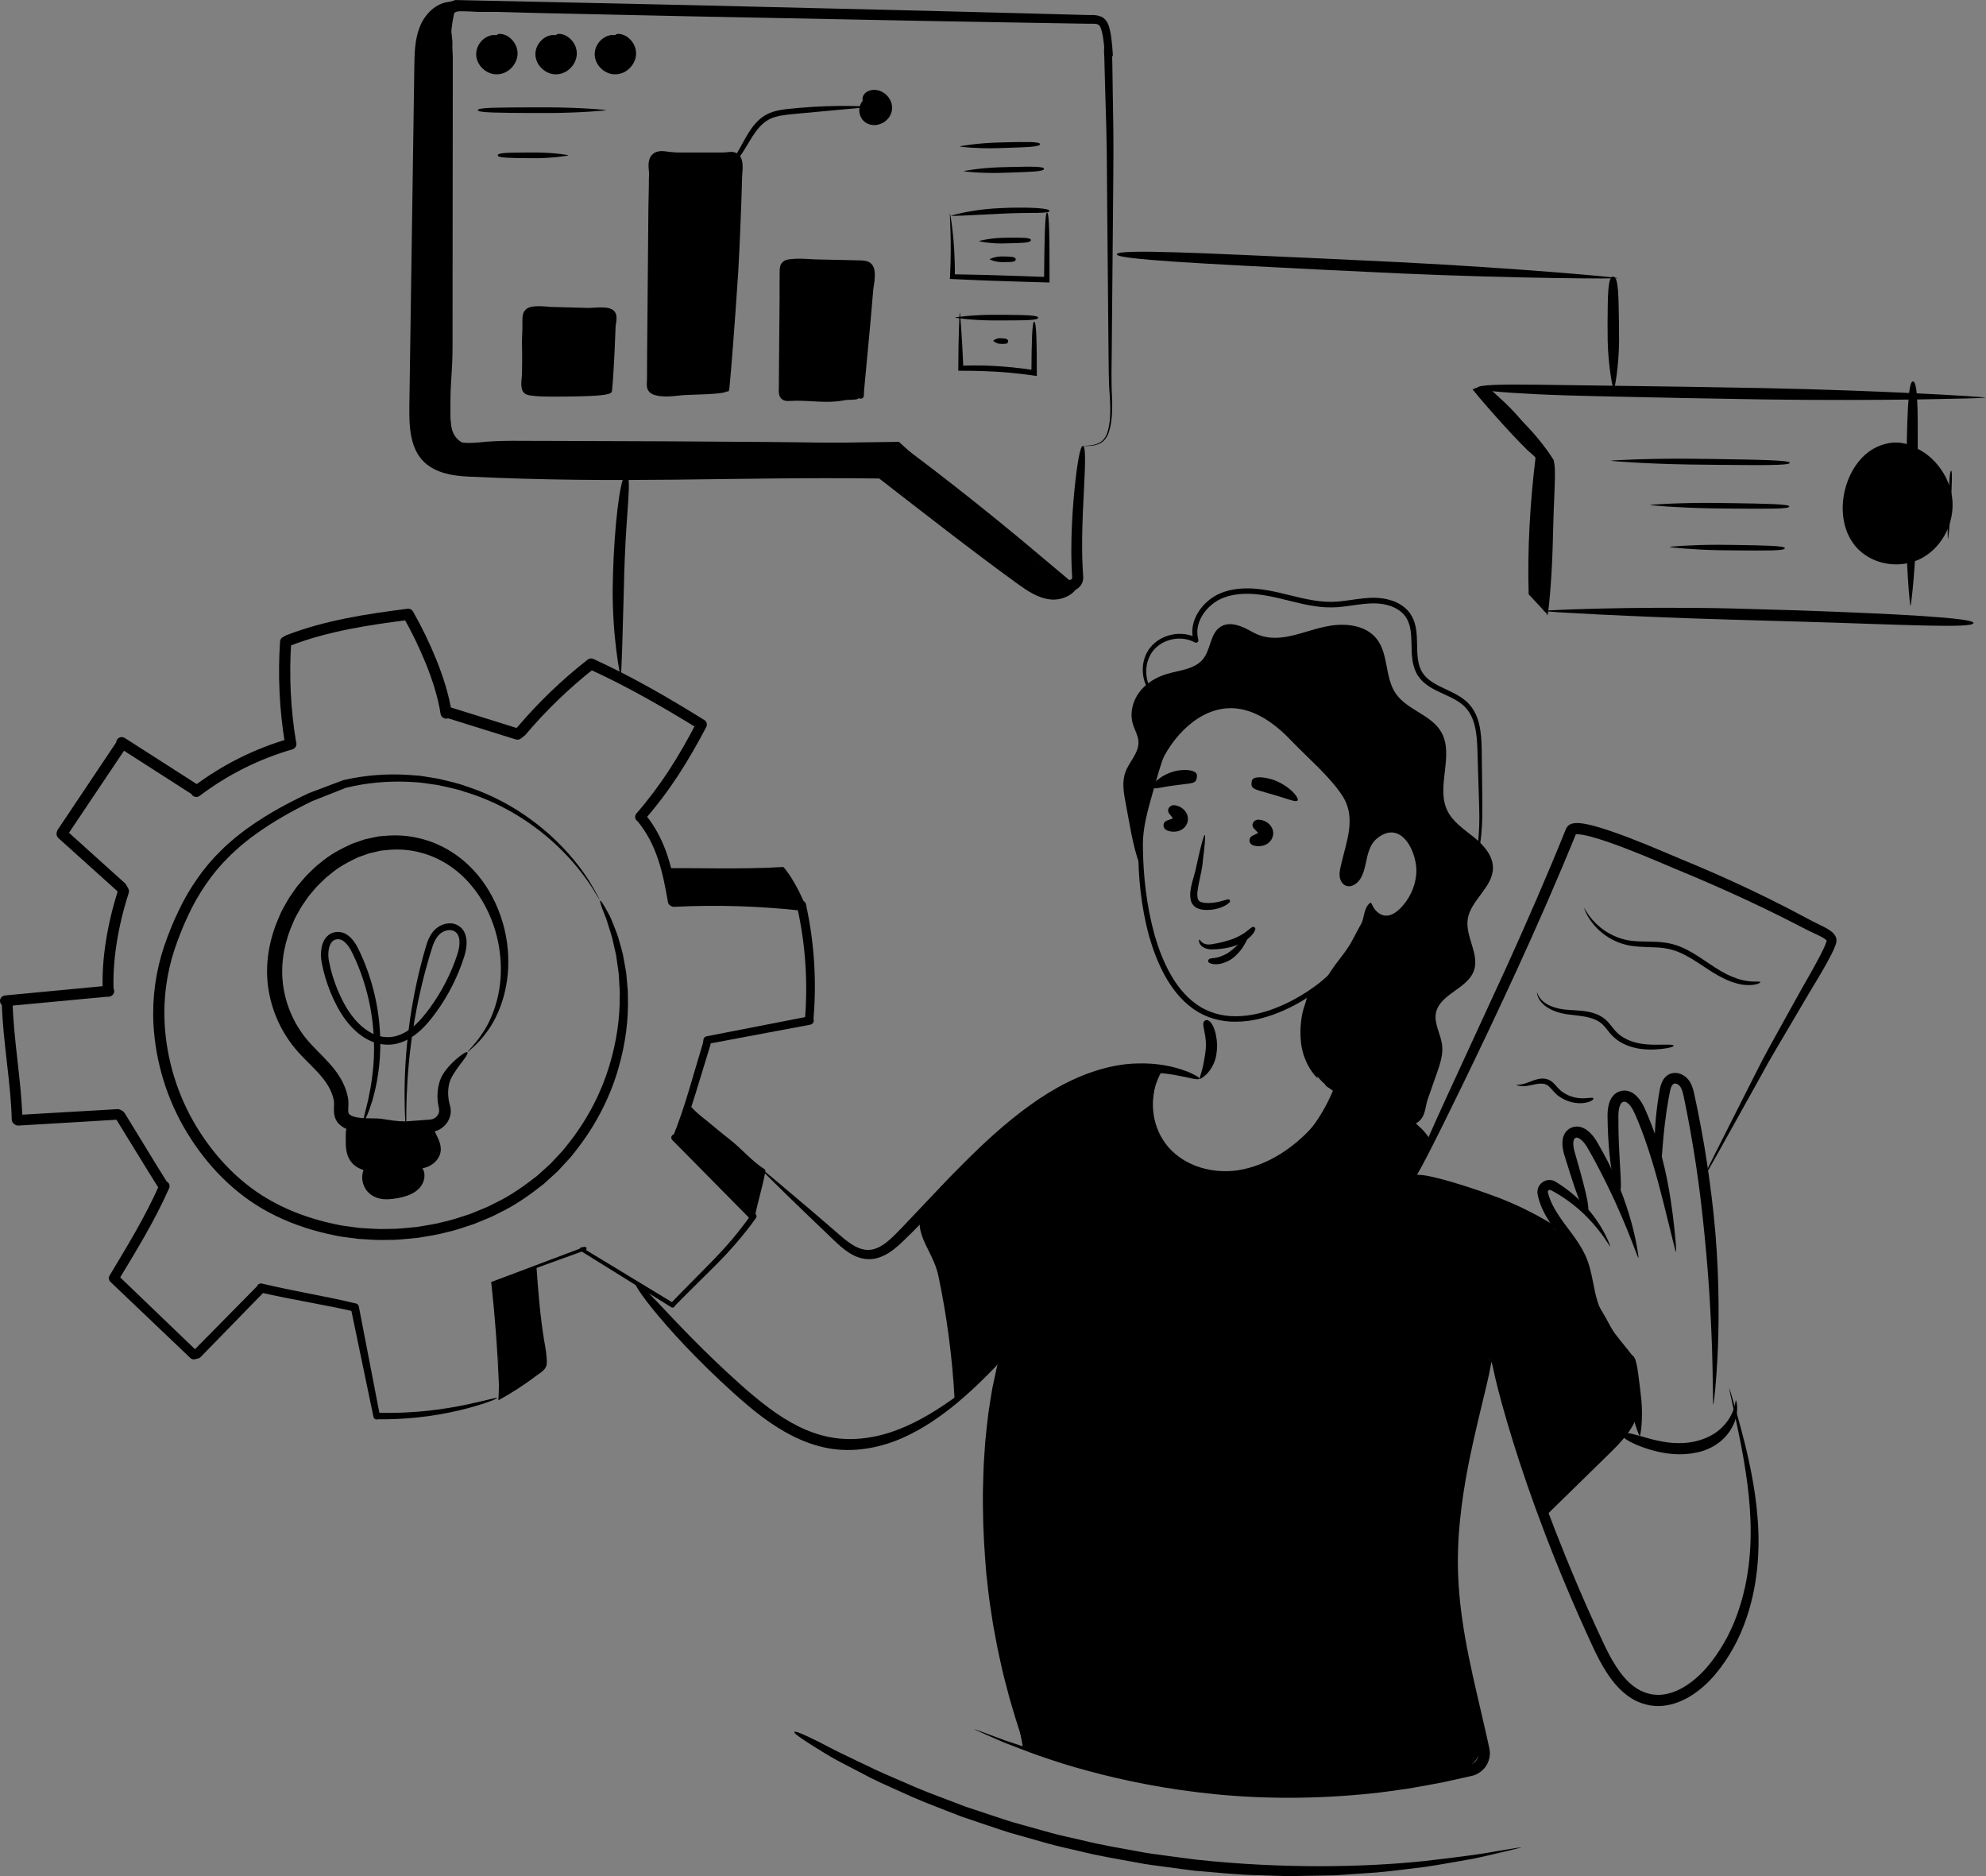<svg width="360" height="340" viewBox="0 0 360 340" fill="none" xmlns="http://www.w3.org/2000/svg">
<rect x="0" y="0" width="360" height="340" fill="#808080" stroke="none"/>
<path d="M346.302 109.807C346.287 109.807 346.262 109.679 346.231 109.435C346.205 109.19 346.166 108.832 346.117 108.371C346.029 107.451 345.925 106.124 345.826 104.502C345.626 101.259 345.447 96.836 345.466 92.116L345.536 85.808C345.706 76.394 345.796 69.095 346.751 69.125C347.812 69.116 347.635 76.415 347.596 85.83L347.527 92.138C347.442 96.857 347.176 101.274 346.911 104.512C346.78 106.13 346.647 107.454 346.537 108.374C346.428 109.293 346.342 109.807 346.302 109.807Z" fill="black"/>
<path d="M353.099 97.749C353.099 97.749 353.08 97.59 353.069 97.307C353.062 97.02 353.052 96.614 353.041 96.122C353.028 95.129 353.034 93.774 353.091 92.33L353.18 90.401C353.327 87.523 353.431 85.291 353.666 85.308C353.927 85.314 353.801 87.545 353.686 90.424L353.598 92.353C353.524 93.796 353.409 95.146 353.308 96.134C353.251 96.622 353.205 97.025 353.173 97.312C353.135 97.592 353.108 97.749 353.099 97.749Z" fill="black"/>
<path d="M359.87 72.065C359.87 72.072 359.798 72.081 359.656 72.091C359.514 72.098 359.304 72.11 359.028 72.124C358.476 72.143 357.664 72.172 356.623 72.208C354.539 72.25 351.539 72.312 347.873 72.388C340.537 72.493 330.53 72.545 319.849 72.391L305.578 72.142C294.927 71.905 285.473 71.78 278.69 71.451C271.908 71.112 267.799 70.746 267.836 70.271C267.833 69.743 271.957 69.629 278.74 69.721C285.525 69.813 294.977 69.943 305.624 70.09L319.891 70.339C330.567 70.558 340.56 70.948 347.885 71.304C351.548 71.482 354.544 71.652 356.624 71.788C357.663 71.863 358.475 71.921 359.026 71.961C359.578 72.008 359.869 72.043 359.87 72.063V72.065Z" fill="black"/>
<path d="M281.681 83.586C281.641 83.627 280.796 83.111 279.568 82.2C278.341 81.29 276.73 79.983 275.158 78.442L273.088 76.352C270.045 73.188 267.655 70.763 268.33 70.107C269.065 69.365 271.393 71.851 274.529 74.924L276.6 77.014C278.125 78.6 279.424 80.216 280.327 81.447C281.23 82.68 281.738 83.53 281.681 83.586Z" fill="black"/>
<path d="M280.489 111.53C280.459 111.53 280.376 111.173 280.265 110.532C280.152 109.891 280.019 108.965 279.885 107.832C279.621 105.565 279.391 102.461 279.421 99.147L279.543 94.721C279.839 88.117 280.31 83.011 281.236 83.103C282.289 83.177 281.736 88.235 281.571 94.794L281.449 99.185C281.355 102.472 281.147 105.552 280.954 107.816C280.761 110.08 280.57 111.527 280.489 111.53Z" fill="black"/>
<path d="M280.487 111.345C279.358 110.13 278.23 108.915 277.102 107.7C276.841 99.759 277.367 90.899 278.339 83.014C278.361 82.78 277.053 81.762 276.851 81.561C276.323 81.035 275.801 80.504 275.284 79.968C274.289 78.936 273.313 77.887 272.352 76.824C270.5 74.778 268.667 72.702 266.926 70.561C267.439 70.342 267.963 70.119 268.52 70.083C269.834 69.996 270.639 71.024 271.512 71.8C272.037 72.267 272.554 72.745 273.059 73.236C274.084 74.231 275.062 75.278 275.962 76.388C276.944 77.602 278.029 78.731 278.965 79.981C279.409 80.575 279.716 81.216 280.099 81.833C280.445 82.393 280.925 82.807 281.16 83.447C281.152 85.119 281.164 86.793 281.135 88.466C281.112 89.838 280.513 91.152 280.417 92.543C280.335 93.739 280.425 94.98 280.431 96.181C280.455 101.235 280.534 106.29 280.487 111.345Z" fill="black"/>
<path d="M346.573 81.055C350.272 82.793 353.046 86.493 353.423 90.563C353.8 94.633 351.635 98.892 348.004 100.771C344.374 102.649 339.487 101.86 336.806 98.775C334.371 95.975 333.972 91.824 334.981 88.254C335.654 85.876 336.933 83.617 338.879 82.094C340.826 80.571 343.483 79.871 345.851 80.577" fill="black"/>
<path d="M345.852 80.577C345.852 80.577 345.657 80.539 345.289 80.477C344.922 80.415 344.373 80.362 343.676 80.407C342.302 80.494 340.243 81.071 338.488 82.776C336.735 84.448 335.371 87.166 334.999 90.281C334.826 91.834 334.904 93.494 335.374 95.088C335.838 96.675 336.733 98.196 338.052 99.276C340.388 101.241 343.837 101.782 346.713 100.767C348.334 100.218 349.698 99.148 350.705 97.895C351.721 96.64 352.381 95.185 352.718 93.751C353.057 92.313 353.075 90.89 352.82 89.609C352.582 88.323 352.122 87.175 351.571 86.208C350.466 84.264 349.101 83.015 348.116 82.264C347.625 81.879 347.22 81.609 346.949 81.42C346.677 81.231 346.545 81.106 346.574 81.054C346.598 80.994 346.776 81.021 347.1 81.131C347.423 81.241 347.885 81.451 348.439 81.797C349.55 82.469 351.07 83.724 352.311 85.779C352.928 86.801 353.451 88.032 353.73 89.432C354.026 90.823 354.022 92.399 353.662 93.969C353.303 95.54 352.591 97.13 351.48 98.515C350.379 99.898 348.87 101.097 347.05 101.724C343.828 102.849 340.052 102.266 337.401 100.055C335.907 98.816 334.933 97.098 334.454 95.353C333.969 93.6 333.929 91.819 334.159 90.172C334.644 86.874 336.187 84.074 338.124 82.385C340.068 80.664 342.25 80.194 343.664 80.2C344.384 80.203 344.938 80.3 345.304 80.397C345.669 80.495 345.852 80.577 345.852 80.577Z" fill="black"/>
<path d="M324.441 83.895C313.622 83.772 302.804 83.648 291.984 83.525L324.441 83.895Z" fill="white"/>
<path d="M291.984 83.489C291.984 83.481 292.088 83.469 292.282 83.454C292.477 83.442 292.763 83.423 293.13 83.4C293.866 83.368 294.924 83.323 296.216 83.267C298.802 83.178 302.33 83.104 306.096 83.132L311.128 83.191C318.638 83.313 324.461 83.386 324.441 83.873C324.45 84.412 318.627 84.294 311.117 84.24L306.084 84.18C302.319 84.12 298.795 83.967 296.211 83.82C294.922 83.734 293.866 83.663 293.129 83.614C292.763 83.582 292.478 83.555 292.282 83.537C292.088 83.515 291.985 83.5 291.984 83.489Z" fill="black"/>
<path d="M324.348 91.829C315.934 91.733 307.519 91.637 299.105 91.541L324.348 91.829Z" fill="white"/>
<path d="M299.105 91.512C299.105 91.505 299.186 91.493 299.337 91.478C299.49 91.466 299.712 91.448 299.997 91.425C300.571 91.394 301.394 91.349 302.397 91.293C304.41 91.204 307.154 91.125 310.083 91.142L313.996 91.185C319.838 91.281 324.366 91.335 324.349 91.789C324.355 92.294 319.827 92.198 313.985 92.165L310.071 92.123C307.143 92.074 304.401 91.94 302.392 91.81C301.388 91.744 300.566 91.678 299.996 91.626C299.426 91.573 299.106 91.531 299.105 91.512Z" fill="black"/>
<path d="M323.545 99.394C316.573 99.315 309.6 99.234 302.629 99.155L323.545 99.394Z" fill="white"/>
<path d="M302.629 99.122C302.629 99.115 302.695 99.103 302.821 99.088C302.947 99.075 303.132 99.057 303.367 99.034C303.841 98.992 304.523 98.943 305.356 98.895C307.024 98.802 309.298 98.718 311.725 98.729L314.967 98.765C319.807 98.85 323.56 98.897 323.545 99.354C323.549 99.863 319.797 99.774 314.956 99.752L311.713 99.716C309.287 99.673 307.015 99.544 305.351 99.415C304.519 99.352 303.838 99.288 303.365 99.236C302.893 99.183 302.629 99.141 302.629 99.122Z" fill="black"/>
<path d="M279.684 110.714C279.684 110.7 279.93 110.676 280.398 110.646C280.866 110.622 281.555 110.586 282.438 110.54C284.205 110.459 286.75 110.372 289.862 110.294C296.085 110.143 304.578 110.066 313.64 110.263L325.748 110.61C343.814 111.241 357.815 111.978 357.732 112.906C357.717 113.962 343.736 113.139 325.683 112.638L313.589 112.291C304.538 112.03 296.064 111.668 289.852 111.363C286.746 111.192 284.205 111.053 282.438 110.955C281.556 110.892 280.868 110.841 280.4 110.807C279.932 110.766 279.684 110.734 279.684 110.714Z" fill="black"/>
<path d="M90.513 252.563C90.513 252.563 90.485 252.121 90.45 251.253C90.409 250.385 90.349 249.094 90.269 247.401C90.086 244.018 89.769 239.031 89.074 232.651L89.083 232.692L89.029 232.536C88.996 232.441 89.047 232.337 89.141 232.301C93.918 230.503 99.531 228.391 105.896 225.995L106.057 226.577C105.858 226.615 105.652 226.655 105.445 226.694L105.549 226.133C110.583 229.184 116.131 232.547 122.135 236.188L121.53 236.394L121.581 236.256C121.601 236.203 121.63 236.157 121.667 236.119L121.672 236.114C124.011 233.672 126.51 231.206 129.031 228.627C130.287 227.333 131.531 225.994 132.726 224.579C133.921 223.165 135.066 221.672 136.173 220.113L136.565 220.942C136.444 220.936 136.317 220.928 136.191 220.921C136.058 220.913 135.936 220.851 135.848 220.763C131.396 216.255 126.722 211.523 121.86 206.599C121.621 206.357 121.623 205.967 121.865 205.728C122.08 205.515 122.413 205.494 122.652 205.663L122.656 205.666L122.876 205.82L121.947 206.091C123.032 203.407 123.975 200.622 124.835 197.746C125.693 194.858 126.565 191.924 127.448 188.949L127.424 189.055C127.454 188.837 127.486 188.614 127.517 188.389C127.559 188.091 127.786 187.864 128.066 187.809H128.072C134.078 186.638 140.271 185.433 146.612 184.197C147.025 184.117 147.424 184.386 147.504 184.798C147.582 185.196 147.332 185.583 146.942 185.681L146.935 185.682L146.837 185.707C146.429 185.807 146.018 185.559 145.919 185.152C145.897 185.07 145.891 184.988 145.898 184.909V184.901C146.473 178.153 146.041 171.122 144.455 164.192C144.353 163.747 144.632 163.303 145.076 163.201C145.492 163.106 145.906 163.345 146.043 163.737L146.114 163.937C146.265 164.367 146.039 164.839 145.609 164.991C145.489 165.033 145.358 165.045 145.239 165.032C137.755 164.213 130.018 163.949 122.166 164.344C121.976 164.353 121.793 164.3 121.644 164.204L121.479 164.099C121.259 163.96 121.121 163.733 121.08 163.497C120.628 160.882 120.133 158.272 119.305 155.778C119.096 155.155 118.866 154.543 118.617 153.937C118.362 153.335 118.083 152.745 117.783 152.164C117.475 151.59 117.143 151.027 116.789 150.479C116.426 149.936 116.039 149.41 115.631 148.896L115.726 148.997L115.431 148.727C115.059 148.388 115.031 147.811 115.359 147.434C117.504 144.968 119.484 142.334 121.293 139.555C123.102 136.779 124.751 133.853 126.305 130.869L126.652 132.13C120.276 128.191 113.679 124.388 106.732 121.231L107.75 121.113C105.5 122.875 103.308 124.787 101.221 126.796C99.131 128.809 97.136 130.935 95.253 133.168C95.208 133.221 95.154 133.272 95.101 133.313C94.879 133.488 94.652 133.664 94.426 133.84C94.156 134.05 93.807 134.1 93.503 134.007C91.495 133.382 89.469 132.749 87.439 132.116L80.542 129.961L81.854 128.893L81.876 129.121C81.932 129.679 81.524 130.175 80.966 130.23C80.429 130.283 79.948 129.9 79.864 129.373C79.385 126.317 78.408 123.301 77.238 120.372C76.056 117.451 74.665 114.566 73.112 111.84L74.117 112.337C66.781 113.275 59.452 114.378 52.643 117.008L52.774 116.945L52.271 117.227L52.788 116.409C52.393 122.389 52.67 128.414 53.642 134.324L53.627 134.25L53.71 134.591C53.838 135.12 53.521 135.655 53.002 135.806C46.956 137.545 41.214 140.425 36.201 144.227C35.755 144.567 35.119 144.481 34.779 144.035C34.592 143.79 34.536 143.481 34.595 143.203L34.628 143.057L35.071 144.128L28.488 139.91C26.038 138.339 23.601 136.775 21.525 135.443L23.076 134.699C23.063 134.822 23.052 134.914 23.043 135.006C23.025 135.173 22.965 135.332 22.877 135.463C18.945 141.325 15.365 146.66 12.117 151.501L12.271 151.124C12.257 151.2 12.246 151.258 12.236 151.317L11.921 150.393C15.969 154.043 19.381 157.118 22.649 160.065C22.73 160.137 22.797 160.224 22.848 160.312C23.006 160.59 23.131 160.808 23.255 161.026C23.398 161.277 23.418 161.569 23.336 161.824C22.297 165.054 21.58 168.12 21.124 171.068C20.674 174.015 20.483 176.849 20.6 179.616L19.2 178.767C19.235 178.751 19.264 178.737 19.292 178.724L19.8 180.598C12.871 181.248 6.922 181.807 1.077 182.355L1.46 180.536C1.579 180.601 1.677 180.657 1.775 180.711C2.084 180.885 2.263 181.205 2.273 181.536C2.475 188.727 3.881 195.781 4.061 202.859L3.677 202.119L3.849 202.246L3.218 202.057C9.391 201.698 15.422 201.348 21.306 201.006C21.485 200.996 21.661 201.039 21.809 201.118L22.178 201.318C22.302 201.385 22.408 201.481 22.487 201.587L22.634 201.785L22.637 201.79L22.677 201.848C23.986 203.989 25.282 206.105 26.563 208.198C27.849 210.285 29.094 212.373 30.381 214.387L29.912 214.012L30.126 214.088C30.606 214.26 30.857 214.787 30.686 215.267L30.661 215.33C27.969 221.421 24.571 226.871 21.421 232.101L21.273 230.999C26.309 235.835 31.127 240.462 35.708 244.862L34.917 244.652C35.123 244.601 35.326 244.551 35.528 244.501L35.126 244.733C39.202 240.602 43.08 236.67 46.751 232.948L46.535 233.503V233.397C46.526 232.958 46.881 232.602 47.319 232.601C47.381 232.601 47.447 232.61 47.505 232.622C53.507 234.051 59.249 234.948 64.476 236.217H64.132L64.162 236.227L64.171 236.225C64.553 236.129 64.941 236.361 65.036 236.743L65.045 236.781C66.501 244.307 67.779 250.916 68.863 256.522L67.978 256.158L68.041 256.117L68.048 256.111C68.149 256.046 68.263 256.016 68.374 256.019C75.474 256.241 80.952 255.299 84.593 254.55C88.24 253.768 90.108 253.203 90.115 253.353C90.19 253.455 88.391 254.24 84.752 255.223C81.12 256.173 75.582 257.298 68.348 257.213L68.707 257.108L68.646 257.149C68.365 257.342 67.982 257.271 67.789 256.991C67.742 256.922 67.71 256.848 67.695 256.771L67.691 256.757C66.528 251.168 65.155 244.577 63.593 237.073L64.531 237.662L64.499 237.669C64.378 237.702 64.256 237.702 64.142 237.675L64.133 237.673C58.968 236.46 53.238 235.617 47.127 234.209L48.155 233.392V233.499C48.159 233.725 48.068 233.933 47.922 234.083C44.273 237.826 40.418 241.781 36.367 245.937C36.249 246.058 36.101 246.139 35.947 246.179C35.745 246.229 35.542 246.28 35.337 246.332C35.034 246.409 34.722 246.312 34.51 246.113C29.912 241.733 25.075 237.126 20.019 232.31C19.701 232.007 19.649 231.529 19.866 231.167C23.01 225.907 26.34 220.526 28.952 214.573L29.5 215.849L29.286 215.774C29.081 215.7 28.916 215.564 28.807 215.394L28.803 215.388C27.503 213.363 26.257 211.285 24.963 209.196C23.677 207.104 22.377 204.989 21.061 202.85L21.106 202.915L20.959 202.717L21.275 202.991L20.905 202.792L21.419 202.906C15.536 203.257 9.505 203.617 3.332 203.986C3.093 204 2.868 203.926 2.691 203.793L2.52 203.666C2.273 203.481 2.139 203.197 2.13 202.911C1.955 196.049 0.54 189.009 0.315 181.588L0.818 182.421C0.72 182.366 0.622 182.311 0.504 182.245C0.029 181.98 -0.14 181.38 0.125 180.905C0.288 180.614 0.584 180.437 0.893 180.405C6.737 179.851 12.685 179.287 19.614 178.631C20.159 178.579 20.643 178.978 20.695 179.524C20.736 179.952 20.494 180.343 20.126 180.516C20.098 180.529 20.07 180.543 20.035 180.559C19.54 180.791 18.95 180.577 18.719 180.081C18.663 179.96 18.633 179.829 18.627 179.704C18.502 176.784 18.7 173.826 19.165 170.767C19.634 167.708 20.373 164.544 21.443 161.212L21.526 162.012C21.401 161.795 21.277 161.576 21.119 161.298L21.318 161.546C18.046 158.602 14.633 155.53 10.581 151.883C10.314 151.642 10.206 151.288 10.265 150.958C10.275 150.9 10.287 150.842 10.3 150.765C10.325 150.627 10.381 150.496 10.454 150.386C13.698 145.542 17.273 140.202 21.199 134.337L21.034 134.794C21.044 134.702 21.054 134.61 21.067 134.486C21.124 133.931 21.621 133.529 22.177 133.587C22.337 133.604 22.489 133.66 22.617 133.741C24.693 135.071 27.134 136.633 29.584 138.202L36.167 142.42C36.534 142.655 36.698 143.09 36.61 143.492L36.578 143.638L34.972 142.614C40.199 138.651 46.142 135.671 52.446 133.855L51.738 135.069L51.656 134.729L51.64 134.654C50.642 128.587 50.358 122.406 50.763 116.275C50.786 115.922 50.993 115.621 51.28 115.457L51.783 115.176C51.824 115.153 51.872 115.131 51.914 115.114C59.001 112.381 66.499 111.268 73.86 110.324H73.868C74.283 110.27 74.671 110.479 74.867 110.821C76.491 113.672 77.894 116.586 79.122 119.616C80.329 122.643 81.353 125.774 81.871 129.069L79.858 129.32L79.836 129.092C79.781 128.534 80.189 128.038 80.745 127.983C80.884 127.969 81.023 127.985 81.148 128.024L88.045 130.179C90.074 130.814 92.1 131.448 94.107 132.077L93.185 132.245C93.412 132.068 93.638 131.892 93.862 131.719L93.709 131.864C97.577 127.293 101.886 123.171 106.536 119.535C106.835 119.301 107.23 119.27 107.553 119.416C114.626 122.649 121.264 126.503 127.674 130.491L127.68 130.495C128.108 130.761 128.252 131.314 128.022 131.754C126.429 134.79 124.747 137.752 122.882 140.594C121.018 143.434 118.972 146.136 116.761 148.656L116.69 147.359L116.983 147.629C117.016 147.66 117.05 147.696 117.078 147.73C118.882 149.96 120.18 152.555 121.036 155.207C121.904 157.863 122.397 160.559 122.841 163.198L122.442 162.594L122.606 162.701L122.082 162.561C130.034 162.199 137.862 162.508 145.426 163.381L144.545 164.485L144.476 164.284L146.076 163.827C147.661 170.94 148.057 178.14 147.424 185.035L146.476 184.22L146.575 184.196L146.901 185.699C140.549 186.889 134.349 188.051 128.335 189.179L128.899 188.588C128.867 188.812 128.834 189.036 128.801 189.253C128.796 189.289 128.786 189.328 128.777 189.362C127.87 192.328 126.978 195.253 126.098 198.133C125.209 201.021 124.226 203.85 123.103 206.561L123.101 206.567C122.968 206.888 122.6 207.04 122.28 206.907C122.235 206.888 122.191 206.864 122.154 206.837L121.935 206.681L122.75 205.728C127.57 210.695 132.201 215.468 136.613 220.015L136.259 219.853C136.386 219.862 136.512 219.87 136.634 219.879C136.932 219.897 137.159 220.156 137.139 220.453C137.132 220.557 137.095 220.655 137.039 220.734C134.785 223.882 132.282 226.731 129.717 229.297C127.154 231.868 124.642 234.295 122.283 236.706L122.377 236.558L122.324 236.696C122.241 236.92 121.992 237.033 121.768 236.949C121.743 236.94 121.714 236.925 121.692 236.912C115.728 233.204 110.219 229.779 105.219 226.67C105.066 226.577 105.017 226.378 105.11 226.225C105.16 226.144 105.244 226.091 105.33 226.074C105.537 226.036 105.744 225.999 105.943 225.963H105.949C106.123 225.93 106.291 226.046 106.322 226.221C106.351 226.378 106.259 226.528 106.115 226.581C99.719 228.893 94.078 230.933 89.279 232.669L89.402 232.411L89.454 232.567L89.463 232.612C90.068 239.002 90.304 243.992 90.421 247.38C90.462 249.075 90.493 250.369 90.514 251.24C90.524 252.112 90.514 252.563 90.514 252.563H90.513Z" fill="black"/>
<path d="M108.801 163.248C108.801 163.248 108.606 162.959 108.252 162.384C107.88 161.822 107.418 160.931 106.665 159.873C105.19 157.743 102.819 154.733 99.158 151.637C95.502 148.578 90.528 145.384 84.213 143.486C82.66 142.942 80.988 142.641 79.295 142.261C78.434 142.139 77.562 142.015 76.679 141.89C75.799 141.744 74.89 141.761 73.981 141.687C70.335 141.527 66.488 141.839 62.629 142.788L62.719 142.76C60.7 143.561 58.639 144.377 56.539 145.21L56.593 145.186C53.044 146.914 49.477 148.894 46.131 151.334C45.275 151.92 44.496 152.609 43.674 153.253C42.904 153.956 42.094 154.627 41.372 155.394C39.873 156.874 38.508 158.515 37.303 160.294C36.082 162.061 35.006 163.958 34.083 165.958C33.139 167.938 32.325 170.039 31.612 172.149C30.227 176.372 29.599 180.906 29.839 185.453C30.19 192.037 32.197 198.566 35.63 204.209C39.058 209.851 43.805 214.783 49.619 217.879C52.867 219.643 56.345 220.851 59.842 221.655C60.724 221.824 61.586 222.076 62.475 222.174C63.358 222.293 64.237 222.413 65.114 222.53C66.877 222.638 68.626 222.799 70.364 222.717C72.102 222.745 73.812 222.516 75.506 222.369C77.182 222.083 78.856 221.866 80.461 221.419C82.094 221.081 83.638 220.503 85.188 220.017C85.945 219.725 86.685 219.402 87.428 219.101L88.533 218.638L89.593 218.096C92.465 216.75 94.985 214.949 97.329 213.117C97.884 212.618 98.434 212.123 98.979 211.632L99.793 210.895L100.535 210.098C101.029 209.569 101.518 209.045 102.003 208.525C102.467 207.986 102.884 207.415 103.321 206.871C106.755 202.453 109.081 197.697 110.447 193.159C111.833 188.621 112.37 184.322 112.337 180.573C112.399 179.634 112.262 178.734 112.239 177.863C112.214 177.428 112.19 177.001 112.166 176.583C112.126 176.167 112.054 175.763 112.002 175.366C111.89 174.571 111.783 173.81 111.68 173.087C111.517 172.374 111.362 171.697 111.215 171.056C110.971 169.756 110.553 168.663 110.264 167.691C110.104 167.211 109.994 166.753 109.835 166.356C109.676 165.96 109.533 165.6 109.405 165.28C108.903 163.991 108.691 163.29 108.801 163.249C108.91 163.174 109.316 163.776 109.999 165.011C110.167 165.322 110.355 165.67 110.563 166.055C110.765 166.443 110.919 166.895 111.119 167.374C111.494 168.342 111.993 169.444 112.313 170.763C112.495 171.418 112.687 172.109 112.889 172.837C113.024 173.58 113.165 174.36 113.313 175.176C113.381 175.585 113.469 176.001 113.524 176.43C113.562 176.861 113.601 177.302 113.64 177.75C113.692 178.649 113.856 179.583 113.817 180.555C113.946 184.44 113.468 188.915 112.086 193.65C110.725 198.385 108.348 203.362 104.789 208.003C104.335 208.576 103.902 209.175 103.42 209.741C102.916 210.288 102.407 210.84 101.893 211.396L101.119 212.234L100.272 213.011C99.701 213.529 99.127 214.051 98.546 214.577C96.096 216.515 93.456 218.409 90.46 219.828L89.352 220.398L88.198 220.886C87.423 221.204 86.65 221.542 85.859 221.848C84.244 222.363 82.632 222.968 80.929 223.326C79.254 223.794 77.511 224.029 75.762 224.327C73.996 224.488 72.214 224.726 70.4 224.703C68.588 224.789 66.76 224.629 64.918 224.517C64.003 224.396 63.083 224.273 62.159 224.151C61.232 224.048 60.326 223.788 59.403 223.613C55.738 222.778 52.085 221.517 48.653 219.663C42.469 216.363 37.486 211.168 33.895 205.26C30.287 199.319 28.186 192.502 27.814 185.554C27.571 180.758 28.253 175.969 29.739 171.529C30.499 169.32 31.34 167.195 32.342 165.127C33.318 163.056 34.462 161.072 35.765 159.224C37.051 157.365 38.508 155.646 40.099 154.109C40.868 153.312 41.721 152.619 42.536 151.893C43.399 151.23 44.224 150.523 45.115 149.927C48.616 147.44 52.291 145.469 55.919 143.77L55.93 143.766L55.974 143.747C58.087 142.948 60.16 142.164 62.191 141.395L62.206 141.39C62.23 141.38 62.258 141.373 62.283 141.367C66.307 140.446 70.293 140.197 74.048 140.435C74.984 140.529 75.919 140.533 76.823 140.699C77.728 140.847 78.622 140.992 79.504 141.136C81.237 141.561 82.943 141.909 84.522 142.5C90.942 144.589 95.922 147.971 99.54 151.177C103.162 154.422 105.452 157.538 106.85 159.739C108.199 161.975 108.802 163.248 108.802 163.248H108.801Z" fill="black"/>
<path d="M96.487 229.909C96.742 229.822 96.997 229.735 97.251 229.648C97.564 234.151 97.919 238.555 98.654 243.033C98.877 244.271 99.151 245.762 99.114 247.003C99.078 248.201 98.13 248.635 97.185 249.35C95.017 250.988 92.727 252.468 90.341 253.773C90.785 246.654 89.683 239.036 89.406 232.323C91.756 231.521 94.117 230.717 96.487 229.909Z" fill="black"/>
<path d="M138.753 212.204C138.22 215.271 137.317 217.782 136.785 220.843C131.677 215.982 127.014 211.332 121.988 206.548C123.54 204.657 124.107 201.809 124.897 199.546C124.549 200.453 127.619 202.691 128.157 203.143C129.562 204.325 130.991 205.487 132.442 206.634C134.564 208.311 136.347 210.496 138.667 211.947C138.654 212.024 138.766 212.127 138.753 212.204Z" fill="black"/>
<path d="M145.649 164.417C145.216 164.388 145.77 164.593 145.337 164.564C138.064 163.99 129.049 162.609 121.903 163.453C120.966 161.256 121.364 159.178 119.824 157.361C125.596 157.228 133.886 157.604 142.002 157.124C144.123 159.485 146.137 164.237 146.022 164.394C145.573 165.005 145.032 163.938 145.649 164.417Z" fill="black"/>
<path d="M67.534 211.089C66.415 212.279 66.646 214.493 67.986 215.414C69.179 216.235 70.76 215.995 72.174 215.723C73.315 215.503 74.51 215.26 75.409 214.506C76.307 213.753 76.771 212.314 76.098 211.345" fill="black"/>
<path d="M76.102 211.345C76.125 211.328 76.351 211.419 76.6 211.785C76.851 212.145 77.044 212.823 76.888 213.632C76.81 214.034 76.652 214.466 76.367 214.885C76.07 215.321 75.692 215.674 75.254 215.976C74.372 216.577 73.335 216.876 72.413 217.074C71.562 217.23 70.631 217.408 69.553 217.328C68.954 217.271 68.324 217.12 67.756 216.822C67.2 216.545 66.665 216.075 66.342 215.586C65.678 214.591 65.576 213.56 65.704 212.765C65.831 211.958 66.23 211.376 66.603 211.111C66.982 210.837 67.321 210.873 67.537 211.088C67.8 211.339 67.866 211.619 67.915 211.911C67.962 212.202 67.953 212.512 68.013 212.897C68.063 213.271 68.2 213.729 68.459 214.048C68.596 214.21 68.713 214.307 68.946 214.416C69.159 214.518 69.433 214.579 69.768 214.595C70.366 214.646 71.106 214.533 71.897 214.381C73.76 214.102 74.907 213.933 75.546 213.095C76.244 212.304 76.027 211.399 76.102 211.345Z" fill="black"/>
<path d="M63.008 204.336C64.056 205.872 63.443 208.174 64.557 209.661C65.591 211.04 67.573 211.069 69.269 210.972C71.129 210.865 72.99 210.758 74.851 210.651C75.661 210.605 76.487 210.555 77.245 210.256C78.003 209.958 78.695 209.365 78.911 208.563C79.39 206.793 77.49 204.704 78.582 203.246" fill="black"/>
<path d="M78.585 203.246C78.633 203.271 78.455 203.607 78.52 204.142C78.589 204.691 78.967 205.369 79.444 206.389C79.658 206.907 79.932 207.538 79.897 208.417C79.875 209.323 79.318 210.256 78.586 210.825C77.842 211.429 76.893 211.72 76.067 211.852C75.219 211.983 74.504 212.026 73.724 212.09L69.593 212.327C68.816 212.365 67.976 212.387 67.136 212.292C66.297 212.189 65.403 211.972 64.612 211.444C63.819 210.935 63.249 210.109 63.013 209.378C62.76 208.644 62.712 208.019 62.684 207.505C62.65 206.468 62.678 205.814 62.688 205.335C62.71 204.864 62.744 204.524 63.011 204.336C63.283 204.13 63.724 204.254 64.132 204.812C64.546 205.358 64.792 206.288 64.976 207.202C65.074 207.659 65.183 208.11 65.344 208.46C65.503 208.815 65.701 209.042 66.021 209.239C66.334 209.434 66.822 209.567 67.41 209.622C68.008 209.674 68.673 209.649 69.435 209.59L73.566 209.352C74.312 209.328 75.047 209.304 75.762 209.281C76.4 209.244 76.886 209.151 77.269 208.949C77.661 208.734 77.911 208.49 78.02 208.156C78.147 207.803 78.117 207.281 78.054 206.784C77.907 205.785 77.745 204.767 77.962 204.087C78.191 203.4 78.569 203.222 78.585 203.246Z" fill="black"/>
<path d="M84.713 190.703C84.705 190.698 84.779 190.604 84.925 190.428C85.075 190.254 85.298 189.997 85.588 189.659C86.189 189.003 87.021 187.993 87.887 186.576C88.746 185.157 89.586 183.297 90.143 181.042C90.71 178.794 90.959 176.137 90.675 173.271C90.41 170.408 89.58 167.325 88.047 164.381C86.521 161.448 84.235 158.649 81.191 156.696C78.177 154.739 74.373 153.682 70.542 154.018L69.104 154.152L67.684 154.474L66.971 154.634C66.737 154.706 66.508 154.797 66.277 154.878L64.885 155.374C63.101 156.222 61.306 157.165 59.769 158.514C59.03 159.04 58.426 159.728 57.759 160.344C57.115 160.983 56.568 161.715 55.966 162.396C55.465 163.155 54.893 163.868 54.444 164.658C54.016 165.46 53.507 166.222 53.18 167.073C51.69 170.373 50.913 174.033 51.217 177.6C51.548 181.609 53.16 185.381 55.54 188.277C56.729 189.73 58.193 191.041 59.548 192.536C60.903 194.01 62.173 195.769 62.786 197.784C62.944 198.311 63.056 198.742 63.137 199.38C63.19 200.006 63.135 200.493 63.125 200.894C63.104 201.298 63.134 201.603 63.183 201.732C63.204 201.817 63.326 201.95 63.505 202.086C63.91 202.349 64.628 202.528 65.374 202.594C66.126 202.671 66.912 202.675 67.737 202.684C68.15 202.691 68.566 202.693 69.074 202.748C69.572 202.814 69.88 202.879 70.281 202.938C71.034 203.056 71.756 203.151 72.451 203.194C73.166 203.238 73.761 203.233 74.497 203.16C75.204 203.106 75.894 203.053 76.569 203.001C76.906 202.975 77.239 202.95 77.568 202.926L78.045 202.888C78.145 202.875 78.245 202.858 78.341 202.828C78.728 202.719 79.069 202.473 79.293 202.161C79.516 201.851 79.629 201.49 79.604 201.146C79.607 201.059 79.582 200.974 79.571 200.887L79.472 200.433C79.414 200.124 79.368 199.82 79.34 199.519C79.231 198.319 79.346 197.198 79.638 196.196C79.785 195.696 79.981 195.225 80.226 194.798C80.478 194.372 80.718 194.049 80.973 193.727C81.987 192.476 82.927 191.728 83.568 191.244C84.219 190.769 84.608 190.586 84.713 190.703C84.844 190.824 84.654 191.22 84.191 191.867C83.737 192.518 82.978 193.406 82.227 194.614C81.836 195.247 81.52 195.85 81.372 196.639C81.213 197.422 81.182 198.335 81.326 199.279C81.362 199.514 81.412 199.751 81.471 199.988L81.572 200.356C81.62 200.552 81.671 200.748 81.687 200.955C81.788 201.778 81.566 202.659 81.094 203.377C80.624 204.099 79.899 204.677 79.028 204.967C78.812 205.042 78.587 205.092 78.358 205.13L77.841 205.19C77.504 205.225 77.163 205.262 76.817 205.299C76.125 205.371 75.416 205.446 74.69 205.522C73.999 205.611 73.113 205.649 72.328 205.611C71.52 205.578 70.718 205.487 69.923 205.377C69.55 205.325 69.172 205.272 68.791 205.219C68.509 205.191 68.12 205.188 67.723 205.19C66.927 205.191 66.056 205.203 65.134 205.121C64.217 205.029 63.199 204.899 62.108 204.242C61.582 203.883 61.037 203.377 60.757 202.616C60.507 201.906 60.523 201.302 60.531 200.816C60.547 200.325 60.573 199.912 60.544 199.638C60.509 199.381 60.407 198.92 60.291 198.573C59.817 197.06 58.842 195.676 57.589 194.325C56.35 192.966 54.85 191.645 53.473 189.989C50.731 186.682 48.891 182.419 48.485 177.838C48.137 173.727 49.022 169.623 50.685 165.935C51.055 164.987 51.613 164.135 52.094 163.243C52.597 162.365 53.227 161.566 53.791 160.726C54.456 159.962 55.071 159.151 55.789 158.436C56.531 157.742 57.211 156.984 58.04 156.386C59.773 154.892 61.81 153.82 63.856 152.892L65.454 152.342C65.721 152.254 65.984 152.156 66.252 152.077L67.075 151.903C67.623 151.79 68.168 151.677 68.713 151.564C69.268 151.521 69.821 151.478 70.373 151.436C74.794 151.136 79.109 152.465 82.458 154.787C85.832 157.105 88.224 160.297 89.744 163.536C91.269 166.79 91.99 170.116 92.115 173.162C92.407 179.305 90.345 184.136 88.36 186.875C87.358 188.263 86.42 189.214 85.749 189.805C85.417 190.105 85.162 190.334 84.991 190.489C84.816 190.64 84.722 190.713 84.712 190.703H84.713Z" fill="black"/>
<path d="M73.653 205.723C73.653 205.723 73.474 204.084 73.376 201.137C73.29 198.191 73.303 193.93 73.826 188.749C74.092 186.16 74.488 183.345 75.059 180.363C75.641 177.374 76.373 174.258 77.374 170.98C77.659 170.153 78.058 169.28 78.747 168.564C79.453 167.845 80.4 167.37 81.476 167.331C82.552 167.272 83.72 167.933 84.19 168.967C84.664 169.982 84.625 171.026 84.481 171.985C84.322 172.972 83.989 173.844 83.688 174.718C83.37 175.595 83.013 176.466 82.621 177.324C81.837 179.041 80.909 180.717 79.84 182.318C78.878 183.731 77.864 185.122 76.606 186.362C75.363 187.589 73.831 188.664 72.023 189.12C70.22 189.578 68.249 189.267 66.654 188.397C65.041 187.545 63.741 186.277 62.683 184.883C61.491 183.306 60.643 181.584 59.925 179.864C59.216 178.134 58.689 176.362 58.344 174.59C58.149 173.674 58.112 172.686 58.295 171.737C58.468 170.812 58.928 169.732 59.971 169.191C60.969 168.673 62.214 168.867 63.013 169.473C63.822 170.057 64.332 170.813 64.749 171.562C66.257 174.512 67.237 177.437 67.902 180.249C68.558 183.058 68.857 185.73 68.922 188.162C68.996 190.596 68.822 192.792 68.53 194.688C68.267 196.59 67.85 198.187 67.49 199.476C67.085 200.754 66.741 201.728 66.436 202.359C66.149 202.996 65.965 203.309 65.894 203.274C65.697 203.216 66.152 201.84 66.748 199.282C67.011 197.996 67.344 196.42 67.538 194.558C67.76 192.702 67.879 190.564 67.766 188.202C67.663 185.842 67.343 183.256 66.684 180.541C66.025 177.839 65.033 174.961 63.603 172.192C63.245 171.546 62.796 170.932 62.258 170.553C61.738 170.167 61.097 170.119 60.578 170.371C60.082 170.612 59.736 171.252 59.605 171.992C59.466 172.738 59.486 173.527 59.661 174.331C59.993 176.016 60.5 177.702 61.18 179.348C61.869 180.992 62.686 182.627 63.775 184.054C64.742 185.334 65.921 186.463 67.293 187.184C68.652 187.92 70.222 188.157 71.696 187.788C73.169 187.418 74.508 186.509 75.646 185.383C76.79 184.26 77.772 182.921 78.701 181.555C79.734 180.017 80.635 178.41 81.401 176.762C81.784 175.939 82.134 175.105 82.448 174.264C82.75 173.412 83.072 172.574 83.205 171.774C83.344 170.968 83.34 170.128 83.051 169.514C82.778 168.914 82.171 168.547 81.496 168.559C80.82 168.564 80.091 168.896 79.597 169.395C79.079 169.912 78.726 170.611 78.454 171.361C76.419 177.677 75.222 183.719 74.544 188.827C73.873 193.95 73.701 198.187 73.656 201.127C73.643 202.598 73.642 203.746 73.658 204.526C73.661 204.917 73.663 205.215 73.664 205.416C73.663 205.618 73.659 205.722 73.653 205.723Z" fill="black"/>
<path d="M137.415 211.327C137.42 211.322 137.484 211.366 137.604 211.458C137.722 211.553 137.899 211.693 138.13 211.876C138.585 212.25 139.253 212.801 140.112 213.508C141.81 214.944 144.255 217.012 147.242 219.539C148.726 220.816 150.344 222.209 152.072 223.696C152.921 224.436 153.795 225.175 154.759 225.73C155.718 226.286 156.768 226.617 157.805 226.492C158.846 226.377 159.866 225.81 160.819 225.044C161.773 224.28 162.679 223.31 163.628 222.334C165.499 220.36 167.422 218.329 169.378 216.266C172.879 212.587 176.434 208.917 180.253 205.498C184.537 201.691 188.948 198.414 193.398 196.198C197.832 193.976 202.261 192.818 206.004 192.734C209.751 192.592 212.72 193.296 214.632 193.989C215.607 194.294 216.304 194.683 216.774 194.931C217.239 195.193 217.457 195.38 217.407 195.487C217.364 195.611 217.068 195.624 216.548 195.543C216.025 195.474 215.297 195.245 214.325 195.083C212.414 194.674 209.594 194.192 206.098 194.441C202.606 194.638 198.488 195.773 194.276 197.924C190.053 200.07 185.784 203.253 181.605 207.011C177.859 210.364 174.341 213.993 170.847 217.665C168.878 219.72 166.937 221.751 164.991 223.68C164.019 224.635 163.066 225.618 161.936 226.478C160.822 227.323 159.477 228.062 157.967 228.181C156.455 228.309 155.043 227.759 153.957 227.063C152.849 226.362 151.959 225.525 151.127 224.732C149.48 223.158 147.937 221.682 146.524 220.33C143.705 217.618 141.415 215.383 139.836 213.818C139.052 213.03 138.44 212.415 138.024 211.997C137.612 211.573 137.402 211.342 137.415 211.327Z" fill="black"/>
<path d="M181.037 247.022C181.042 247.027 181.002 247.078 180.918 247.173C180.833 247.265 180.706 247.403 180.541 247.583C180.204 247.939 179.71 248.464 179.055 249.117C177.752 250.429 175.848 252.299 173.327 254.393C170.794 256.457 167.632 258.792 163.675 260.562C159.754 262.314 154.851 263.374 149.931 262.425C145.556 261.575 141.649 259.376 138.212 256.821C136.282 255.38 134.525 253.853 132.877 252.364C131.231 250.879 129.677 249.417 128.23 248.001C125.335 245.17 122.857 242.531 120.865 240.258C116.885 235.706 114.806 232.672 115.17 232.403C115.577 232.047 118.01 234.761 122.127 239.103C124.188 241.272 126.684 243.838 129.575 246.607C132.481 249.349 135.721 252.426 139.421 255.192C142.722 257.648 146.37 259.669 150.315 260.432C154.751 261.318 159.229 260.499 163.019 258.998C166.831 257.482 170.045 255.4 172.673 253.547C175.293 251.666 177.344 249.979 178.773 248.812C179.489 248.23 180.048 247.776 180.428 247.467C180.813 247.162 181.023 247.008 181.037 247.022Z" fill="black"/>
<path d="M185.944 316.795C185.93 316.799 185.84 316.579 185.686 316.159C185.536 315.736 185.315 315.114 185.033 314.316C184.759 313.515 184.41 312.541 184.075 311.394C183.735 310.25 183.32 308.957 182.932 307.515C182.56 306.071 182.114 304.501 181.727 302.805C181.353 301.105 180.905 299.306 180.57 297.398C180.392 296.445 180.211 295.47 180.025 294.479C179.872 293.482 179.716 292.467 179.558 291.437C179.219 289.379 179.028 287.241 178.776 285.076C178.459 281.205 178.204 277.326 178.179 273.438C178.178 272.351 178.151 271.278 178.172 270.223C178.201 269.169 178.23 268.131 178.259 267.115C178.3 265.08 178.49 263.131 178.594 261.278C178.786 259.43 178.956 257.679 179.168 256.052C179.42 254.43 179.635 252.922 179.884 251.557C180.176 250.202 180.439 248.979 180.669 247.907C180.909 246.839 181.211 245.942 181.436 245.209C181.908 243.748 182.266 242.98 182.491 243.047C182.746 243.103 182.745 243.958 182.543 245.463C182.315 246.962 181.984 249.131 181.573 251.832C181.4 253.187 181.211 254.674 181.008 256.277C180.834 257.882 180.695 259.609 180.525 261.428C180.444 263.255 180.27 265.174 180.244 267.179C180.222 268.182 180.2 269.204 180.178 270.243C180.165 271.282 180.199 272.34 180.208 273.412C180.233 277.243 180.484 281.071 180.797 284.892C181.569 293.465 182.823 301.448 183.972 307.267C184.562 310.172 185.044 312.556 185.431 314.2C185.608 315.026 185.746 315.672 185.839 316.111C185.926 316.552 185.962 316.788 185.944 316.795Z" fill="black"/>
<path d="M176.551 313.352C176.551 313.352 176.68 313.386 176.926 313.472C177.171 313.561 177.535 313.692 178.012 313.865C178.961 314.218 180.358 314.737 182.15 315.403C183.973 315.979 186.157 316.795 188.745 317.541C190.036 317.918 191.415 318.319 192.874 318.744C194.348 319.113 195.902 319.501 197.532 319.909C200.802 320.665 204.387 321.412 208.246 322.023C212.102 322.653 216.231 323.125 220.557 323.486C222.722 323.631 224.938 323.748 227.194 323.844C228.322 323.862 229.462 323.879 230.61 323.897C231.758 323.927 232.916 323.932 234.082 323.889C235.247 323.863 236.421 323.837 237.602 323.811C238.783 323.782 239.968 323.677 241.162 323.615C243.552 323.511 245.954 323.242 248.379 323.002C250.539 322.798 252.681 322.434 254.834 322.158C256.972 321.793 259.11 321.416 261.238 321.001L264.415 320.293L266.004 319.94L266.387 319.851C266.476 319.822 266.57 319.802 266.655 319.761C266.833 319.698 266.993 319.597 267.148 319.492C267.758 319.049 268.108 318.288 268.032 317.556L267.984 317.264L267.897 316.866L267.724 316.068L267.37 314.473C266.308 309.713 265.178 305.08 264.279 300.564C263.384 296.048 262.723 291.642 262.478 287.416C262.219 283.189 262.386 279.168 262.796 275.464C263.198 271.757 263.808 268.353 264.466 265.285C265.799 259.151 267.256 254.339 268.299 251.049C269.359 247.763 270.051 246.005 270.27 246.087C270.529 246.14 270.188 248.002 269.395 251.354C268.617 254.709 267.34 259.548 266.142 265.628C265.551 268.668 264.998 272.022 264.641 275.653C264.275 279.283 264.139 283.188 264.41 287.296C264.669 291.407 265.328 295.717 266.226 300.173C267.127 304.633 268.264 309.241 269.35 314.029L269.706 315.635L269.881 316.44L269.968 316.842C269.996 316.982 270.031 317.187 270.051 317.358C270.204 318.813 269.511 320.291 268.345 321.129C268.052 321.335 267.741 321.521 267.406 321.647C267.242 321.719 267.068 321.764 266.896 321.815L266.481 321.912L264.869 322.271L261.646 322.988C259.486 323.41 257.317 323.793 255.146 324.163C252.964 324.443 250.791 324.812 248.599 325.02C238.768 326.047 229.155 326.037 220.414 325.176C211.668 324.322 203.8 322.717 197.276 320.947C190.732 319.219 185.582 317.174 182.011 315.794C180.247 315.044 178.884 314.428 177.956 314.016C177.494 313.805 177.142 313.644 176.904 313.535C176.667 313.423 176.547 313.361 176.551 313.352Z" fill="black"/>
<path d="M313.454 251.561C313.461 251.559 313.498 251.66 313.563 251.861C313.626 252.063 313.718 252.362 313.839 252.753C314.069 253.541 314.407 254.7 314.841 256.186C315.668 259.17 316.886 263.473 317.818 268.881C318.283 271.583 318.636 274.569 318.747 277.781C318.841 280.997 318.645 284.442 317.973 287.984C317.282 291.515 316.131 295.164 314.231 298.594C313.287 300.307 312.176 301.971 310.868 303.508C309.546 305.059 307.991 306.467 306.153 307.549C304.522 308.501 302.624 309.161 300.626 309.187C298.63 309.198 296.645 308.504 295.081 307.345C293.498 306.2 292.292 304.709 291.284 303.172C290.274 301.626 289.458 300.001 288.702 298.38C282.011 283.972 277.172 270.699 274.194 261.036C271.207 251.37 269.945 245.354 270.381 245.273C270.904 245.099 272.62 250.97 275.821 260.509C279.014 270.045 283.832 283.23 290.54 297.523C291.278 299.104 292.056 300.646 292.982 302.062C293.904 303.473 294.978 304.771 296.27 305.701C297.547 306.643 299.066 307.159 300.613 307.158C302.163 307.137 303.722 306.619 305.134 305.794C308.334 303.929 310.729 300.825 312.559 297.659C314.394 294.465 315.563 291.019 316.311 287.647C317.788 280.86 317.437 274.397 316.762 269.044C316.067 263.671 315.08 259.32 314.441 256.295C314.114 254.782 313.858 253.601 313.685 252.799C313.604 252.396 313.541 252.088 313.499 251.88C313.46 251.672 313.445 251.564 313.454 251.561Z" fill="black"/>
<path d="M314.673 253.765C314.686 253.765 314.715 253.843 314.756 253.998C314.8 254.153 314.846 254.385 314.872 254.69C314.926 255.292 314.914 256.205 314.573 257.261C314.245 258.316 313.601 259.508 312.58 260.564C311.559 261.626 310.142 262.488 308.583 262.975C307.188 263.397 305.746 263.57 304.322 263.563C302.723 263.539 301.246 263.281 299.962 262.954C298.676 262.623 297.57 262.224 296.675 261.842C294.888 261.069 293.915 260.398 294.091 259.969C294.28 259.474 295.44 259.707 297.242 260.228C299.037 260.725 301.526 261.542 304.334 261.534C305.583 261.541 306.826 261.387 307.992 261.034C309.308 260.649 310.491 260.064 311.436 259.311C312.386 258.558 313.11 257.672 313.592 256.837C314.573 255.152 314.561 253.757 314.673 253.765Z" fill="black"/>
<path d="M308.289 214.388C308.289 214.388 308.337 214.261 308.45 214.022C308.565 213.784 308.736 213.43 308.959 212.967C309.417 212.044 310.09 210.687 310.953 208.945C312.708 205.474 315.235 200.474 318.324 194.36C319.834 191.282 321.702 188.043 323.618 184.541C324.589 182.796 325.59 180.996 326.619 179.146C327.67 177.314 328.751 175.438 329.772 173.498C330.26 172.549 330.811 171.497 331.091 170.615L331.132 170.471C331.135 170.444 331.121 170.476 331.133 170.477C331.145 170.491 331.142 170.508 331.129 170.477C331.096 170.42 330.953 170.277 330.776 170.152C330.4 169.89 329.911 169.642 329.405 169.403C328.398 168.944 327.249 168.392 326.242 167.85C325.2 167.32 324.15 166.784 323.092 166.246C318.845 164.119 314.412 162.061 309.858 160.079C307.831 159.193 305.793 158.331 303.745 157.492C301.662 156.623 299.663 155.744 297.606 154.916C295.56 154.086 293.503 153.287 291.431 152.575C290.396 152.221 289.357 151.888 288.321 151.613C287.806 151.483 287.286 151.353 286.788 151.275C286.317 151.191 285.745 151.154 285.562 151.208C285.542 151.21 285.504 151.215 285.562 151.201C285.604 151.181 285.588 151.168 285.683 151.094C285.715 151.059 285.74 151.015 285.753 150.97C285.771 150.901 285.732 151.013 285.725 151.026L285.636 151.24L285.283 152.1C285.048 152.672 284.813 153.241 284.58 153.809C284.107 154.941 283.637 156.064 283.172 157.178C282.22 159.397 281.285 161.579 280.367 163.719C278.508 167.989 276.664 172.063 274.898 175.923C271.355 183.64 268.086 190.484 265.321 196.185C259.78 207.581 256.299 214.436 255.892 214.202C255.399 214.017 258.455 206.952 263.775 195.454C266.423 189.703 269.591 182.822 273.136 175.121C274.879 171.26 276.706 167.189 278.545 162.928C279.454 160.793 280.379 158.615 281.321 156.402C281.782 155.29 282.246 154.169 282.715 153.04C282.945 152.475 283.177 151.906 283.41 151.336L283.759 150.479L283.846 150.265C283.872 150.208 283.849 150.24 283.917 150.11C283.975 150.003 284.045 149.896 284.123 149.798C284.288 149.577 284.436 149.517 284.605 149.412C284.79 149.304 284.907 149.283 285.038 149.248C285.945 149.058 286.499 149.196 287.118 149.273C287.718 149.369 288.276 149.51 288.837 149.651C289.947 149.946 291.024 150.291 292.089 150.656C294.218 151.387 296.301 152.197 298.37 153.036C300.433 153.867 302.498 154.774 304.515 155.614C306.575 156.46 308.628 157.327 310.67 158.22C315.251 160.231 319.704 162.342 323.959 164.537C325.018 165.094 326.07 165.647 327.113 166.196C328.169 166.78 329.112 167.249 330.196 167.767C330.727 168.032 331.269 168.304 331.827 168.705C332.105 168.92 332.406 169.156 332.665 169.59C332.787 169.805 332.901 170.098 332.898 170.396C332.896 170.539 332.883 170.712 332.859 170.827L332.784 171.093C332.349 172.364 331.802 173.285 331.268 174.298C330.183 176.263 329.056 178.123 327.963 179.932C326.891 181.749 325.848 183.519 324.837 185.233C322.834 188.675 320.872 191.85 319.265 194.867C315.938 200.843 313.216 205.733 311.326 209.128C310.366 210.818 309.616 212.137 309.106 213.034C308.845 213.479 308.646 213.819 308.511 214.048C308.373 214.277 308.298 214.392 308.289 214.388Z" fill="black"/>
<path d="M282.998 223.014C282.986 223.041 282.626 222.952 282.001 222.761C281.377 222.568 280.482 222.287 279.401 221.922C277.234 221.2 274.301 220.202 271.207 219.064C269.831 218.549 268.451 218.043 267.061 217.57C260.862 215.358 255.891 214.176 256.138 213.249C256.37 212.249 261.393 213.533 267.72 215.651C269.13 216.131 270.53 216.644 271.924 217.166C275.042 218.383 277.844 219.802 279.837 220.947C280.832 221.524 281.634 222.017 282.176 222.386C282.721 222.752 283.014 222.978 282.998 223.014Z" fill="black"/>
<path d="M291.889 225.924C291.855 225.942 291.509 225.35 290.824 224.352C290.134 223.36 289.078 221.971 287.594 220.481C286.116 218.99 284.185 217.414 281.85 216.081L281.406 215.838C281.281 215.771 281.049 215.635 281.04 215.647C280.937 215.615 280.848 215.63 280.749 215.687C280.65 215.744 280.584 215.851 280.569 215.936C280.568 215.981 280.562 216.022 280.579 216.075C280.606 216.19 280.653 216.386 280.701 216.536C281.082 217.832 281.769 219.111 282.595 220.352C284.057 222.572 286.024 224.671 287.318 227.384C288.044 228.918 288.389 230.499 288.681 231.934C288.969 233.378 289.212 234.715 289.591 235.901C290.346 238.274 291.637 240.191 292.785 241.733C293.946 243.277 294.992 244.467 295.65 245.346C296.318 246.219 296.617 246.768 296.445 246.929C296.264 247.116 295.707 246.829 294.837 246.138C293.975 245.441 292.776 244.357 291.452 242.804C290.146 241.254 288.66 239.201 287.751 236.504C286.835 233.826 286.721 230.818 285.483 228.251C284.384 225.91 282.506 223.874 280.901 221.468C280.014 220.105 279.256 218.63 278.852 217.038C278.797 216.83 278.761 216.662 278.715 216.415C278.658 216.103 278.68 215.768 278.762 215.456C278.94 214.829 279.382 214.329 279.932 214.065C280.476 213.789 281.172 213.773 281.721 214.025C282.04 214.174 282.099 214.243 282.279 214.348L282.738 214.637C285.141 216.215 287.023 218.059 288.389 219.767C289.762 221.475 290.646 223.033 291.181 224.14C291.441 224.7 291.633 225.137 291.741 225.445C291.856 225.751 291.907 225.915 291.889 225.924Z" fill="black"/>
<path d="M296.992 227.985C296.978 227.989 296.919 227.867 296.823 227.633C296.732 227.397 296.598 227.051 296.427 226.608C296.081 225.722 295.605 224.445 294.978 222.905C293.738 219.82 291.896 215.702 289.658 211.457C289.162 210.511 288.658 209.569 288.125 208.642L287.725 207.947C287.599 207.734 287.481 207.545 287.34 207.358C287.069 206.985 286.751 206.655 286.441 206.431C286.075 206.174 285.829 206.141 285.665 206.193C285.446 206.281 285.336 206.385 285.242 206.727C285.16 207.064 285.178 207.534 285.258 207.99C285.329 208.444 285.479 208.907 285.625 209.422C286.197 211.41 286.693 213.191 287.077 214.688C287.844 217.684 288.156 219.548 287.702 219.674C287.204 219.833 286.438 218.106 285.438 215.181C284.939 213.718 284.381 211.956 283.771 209.98C283.627 209.504 283.436 208.958 283.326 208.337C283.219 207.728 283.142 207.064 283.305 206.288C283.391 205.904 283.555 205.482 283.856 205.109C284.157 204.733 284.565 204.451 285.015 204.295C285.478 204.133 286.009 204.122 286.456 204.237C286.906 204.347 287.288 204.548 287.608 204.773C288.176 205.182 288.606 205.655 288.974 206.154C289.158 206.4 289.328 206.67 289.477 206.923L289.886 207.636C290.433 208.587 290.951 209.554 291.46 210.525C293.701 214.917 295.177 219.308 295.994 222.571C296.41 224.203 296.665 225.556 296.826 226.497C296.974 227.442 297.03 227.975 296.992 227.985Z" fill="black"/>
<path d="M303.828 226.939C303.814 226.941 303.763 226.792 303.68 226.507C303.604 226.22 303.49 225.799 303.344 225.26C303.076 224.176 302.689 222.617 302.217 220.713C301.276 216.91 300.029 211.726 298.157 206.424C297.747 205.241 297.298 204.074 296.814 202.923C296.307 201.757 295.87 200.631 295.158 200.013C294.759 199.661 294.5 199.603 294.229 199.687C293.981 199.753 293.748 200.025 293.586 200.525C293.43 201.006 293.367 201.589 293.362 202.16C293.364 202.79 293.366 203.406 293.368 204.006C293.396 206.411 293.505 208.558 293.61 210.355C293.822 213.947 293.982 216.142 293.504 216.208C293.003 216.303 292.368 214.155 291.907 210.515C291.678 208.695 291.502 206.505 291.432 204.049C291.421 203.434 291.41 202.803 291.398 202.157C291.4 201.454 291.452 200.717 291.693 199.924C291.817 199.53 291.995 199.113 292.301 198.715C292.601 198.318 293.067 197.955 293.589 197.785C294.1 197.608 294.703 197.593 295.228 197.756C295.754 197.915 296.175 198.202 296.517 198.506C297.728 199.625 298.163 200.996 298.682 202.132C299.185 203.327 299.649 204.536 300.074 205.757C301.946 211.265 302.772 216.62 303.268 220.518C303.512 222.472 303.662 224.073 303.754 225.188C303.842 226.303 303.867 226.931 303.828 226.939Z" fill="black"/>
<path d="M310.567 254.615C310.559 254.615 310.552 254.552 310.545 254.43C310.54 254.308 310.534 254.125 310.525 253.887C310.518 253.412 310.507 252.712 310.494 251.815C310.48 250.918 310.462 249.824 310.441 248.56C310.431 247.297 310.367 245.863 310.335 244.287C310.266 242.712 310.225 240.994 310.119 239.162C310.038 237.328 309.91 235.382 309.782 233.346C309.639 231.312 309.476 229.189 309.283 227.006C309.083 224.824 308.865 222.582 308.613 220.306C308.177 216.25 307.629 212.206 306.965 208.182C306.601 205.93 306.203 203.747 305.797 201.651C305.585 200.607 305.378 199.584 305.175 198.583C304.984 197.632 304.672 196.858 304.211 196.574C303.97 196.402 303.7 196.343 303.542 196.371C303.389 196.393 303.235 196.489 303.085 196.728C302.77 197.214 302.649 198.129 302.485 198.968C302.185 200.648 301.956 202.217 301.785 203.651C301.121 209.392 301.187 212.934 300.681 212.935C300.425 212.955 300.186 212.079 300.04 210.449C299.894 208.821 299.857 206.438 300.083 203.485C300.197 202.009 300.385 200.392 300.658 198.66C300.832 197.818 300.833 196.881 301.46 195.742C301.776 195.189 302.407 194.608 303.214 194.48C304.008 194.347 304.733 194.591 305.296 194.971C306.522 195.812 306.851 197.142 307.092 198.154C307.305 199.168 307.523 200.204 307.744 201.261C308.169 203.375 308.583 205.578 308.967 207.851C309.638 211.914 310.19 215.996 310.631 220.09C311.601 229.288 311.652 237.961 311.404 244.288C311.267 247.454 311.08 250.036 310.908 251.826C310.812 252.721 310.737 253.418 310.686 253.893C310.627 254.367 310.586 254.615 310.567 254.615Z" fill="black"/>
<path d="M214.265 128.872C214.265 128.872 214.146 129.155 213.905 129.684C213.671 130.217 213.328 131 212.888 132.004C212.038 134.024 210.88 136.967 209.806 140.669C209.297 142.527 208.67 144.556 208.111 146.719C207.559 148.889 207.1 151.215 207.177 153.686C207.238 158.654 207.807 164.093 209.293 169.464C209.98 171.845 210.858 174.172 212.044 176.323C213.228 178.465 214.747 180.444 216.698 181.872C218.872 183.481 221.507 184.221 224.049 184.168C226.598 184.168 229.031 183.535 231.218 182.685C233.412 181.832 235.385 180.752 237.124 179.6C238.866 178.439 240.379 177.228 241.527 175.916C242.689 174.611 243.535 173.256 244.234 172.047C244.929 170.831 245.478 169.751 245.945 168.879C246.869 167.129 247.443 166.205 247.541 166.269C247.664 166.32 247.257 167.32 246.455 169.128C246.05 170.031 245.55 171.141 244.883 172.403C244.211 173.66 243.37 175.086 242.171 176.478C240.98 177.885 239.41 179.169 237.642 180.369C235.863 181.57 233.84 182.693 231.569 183.587C229.306 184.477 226.771 185.152 224.053 185.161C221.355 185.23 218.456 184.43 216.101 182.691C213.991 181.148 212.391 179.046 211.157 176.815C209.921 174.573 209.02 172.176 208.318 169.739C206.812 164.239 206.305 158.727 206.33 153.686C206.295 151.132 206.823 148.713 207.433 146.542C208.053 144.357 208.727 142.372 209.293 140.518C210.484 136.823 211.756 133.912 212.696 131.925C213.168 130.931 213.561 130.169 213.831 129.652C214.105 129.138 214.265 128.872 214.265 128.872Z" fill="black"/>
<path d="M249.577 151.972C254.098 148.282 257.02 154.703 256.731 158.361C256.54 160.773 255.428 163.099 253.673 164.763C252.985 165.416 252.119 165.993 251.172 165.942C250.27 165.894 249.479 165.264 248.999 164.498C248.809 164.193 248.678 163.842 248.497 163.563C247.254 164.22 247.267 166.401 246.738 167.589C245.977 169.298 244.966 170.889 243.879 172.407C242.771 173.953 241.49 175.391 240.607 177.067C240.2 177.841 240.075 178.355 239.341 178.964C239.063 179.194 237.154 179.945 237.111 180.086C236.072 183.488 235.522 187.154 236.396 190.602C237.968 196.801 245.016 199.983 250.269 202.577C252.349 203.605 256.074 205.105 257.769 202.578C258.386 201.659 258.438 200.262 258.806 199.203C259.349 197.636 259.902 196.074 260.451 194.51C261.032 192.855 261.62 191.128 261.409 189.388C261.17 187.414 259.913 185.534 260.292 183.582C260.959 180.141 265.98 179.234 267.165 175.935C268.234 172.956 265.609 169.781 266.042 166.644C266.523 163.163 270.59 160.842 270.626 157.327C270.65 155.04 268.917 153.134 267.136 151.699C265.354 150.265 263.331 148.943 262.344 146.88C260.248 142.508 263.679 136.81 261.229 132.627C259.398 129.497 255.039 128.671 252.996 125.675C250.999 122.745 251.733 118.491 249.509 115.73C247.598 113.357 244.117 112.917 241.11 113.404C236.114 114.213 231.656 117.183 226.916 114.477C225.165 113.477 222.946 112.508 221.245 113.591C219.368 114.788 219.493 117.617 218.128 119.375C216.631 121.304 213.844 121.447 211.504 122.144C209.568 122.721 207.746 123.814 206.533 125.43C205.32 127.045 204.777 129.212 205.338 131.153C205.657 132.261 206.317 133.288 206.367 134.439C206.453 136.466 204.68 138.051 203.993 139.96C203.343 141.766 203.701 143.759 204.066 145.643C204.788 149.366 205.293 153.169 206.594 156.741C206.794 151.024 207.856 145.339 209.736 139.936C211.577 134.641 216.453 128.769 222.446 128.361C226.842 128.061 230.856 130.871 233.897 134.061C236.857 137.165 241.043 140.694 243.324 144.203C245.885 148.146 244.099 152.373 243.152 156.488C242.986 157.211 242.777 157.939 242.824 158.68C242.871 159.421 243.237 160.196 243.918 160.494C244.959 160.949 246.136 160.091 246.691 159.099C247.326 157.963 247.513 156.64 247.81 155.373C248.106 154.105 248.568 152.795 249.577 151.972Z" fill="black"/>
<path d="M222.922 163.14C223.008 163.282 223.095 163.474 222.282 164C221.871 164.249 221.218 164.573 220.167 164.781C219.638 164.877 219.029 164.943 218.282 164.895C217.905 164.862 217.476 164.797 217.02 164.582C216.582 164.414 216.045 163.863 215.902 163.313C215.543 162.093 215.871 160.815 216.202 159.535C216.374 158.897 216.59 158.254 216.72 157.658C216.863 157.009 217.004 156.365 217.139 155.746C217.694 153.285 218.21 151.301 218.386 151.333C218.563 151.365 218.367 153.406 218.045 155.906C217.915 158.363 216.667 161.556 217.136 162.904C217.246 163.187 217.319 163.279 217.583 163.418C217.821 163.535 218.109 163.595 218.396 163.626C218.984 163.68 219.532 163.649 219.982 163.597C220.89 163.479 221.49 163.283 221.9 163.164C222.717 162.898 222.825 162.975 222.922 163.14Z" fill="black"/>
<path d="M212.625 148.316L211.562 148.699C210.704 149.008 210.671 150.114 211.532 150.484C212.085 150.722 212.729 150.803 213.386 150.667C214.069 150.526 214.659 150.126 214.996 149.584C215.911 148.115 214.88 146.338 213.154 145.968C213.104 145.957 213.054 145.948 213.004 145.94C212.043 145.783 211.388 146.726 211.952 147.451L212.625 148.316Z" fill="black"/>
<path d="M228.074 150.954L227.056 151.443C226.235 151.838 226.319 152.941 227.215 153.221C227.789 153.401 228.44 153.416 229.079 153.214C229.743 153.004 230.288 152.546 230.566 151.974C231.322 150.419 230.11 148.758 228.354 148.566C228.302 148.56 228.251 148.556 228.2 148.552C227.228 148.495 226.675 149.499 227.313 150.162L228.074 150.954Z" fill="black"/>
<path d="M216.942 140.909C216.89 141.264 216.816 141.583 216.435 141.772C216.05 141.982 215.369 142.026 214.022 142.198C213.284 142.293 212.108 142.427 211.081 142.62C210.057 142.795 209.173 143.019 208.963 142.722C208.757 142.436 209.344 141.615 210.358 140.928C211.357 140.231 212.748 139.738 213.665 139.621C215.345 139.405 216.232 139.68 216.632 139.944C217.037 140.231 216.995 140.554 216.942 140.909Z" fill="black"/>
<path d="M226.865 141.877C226.893 141.519 226.927 141.195 227.405 141.003C227.875 140.831 228.828 140.742 230.548 141.246C231.49 141.517 232.882 142.233 233.862 143.077C234.855 143.913 235.429 144.81 235.205 145.083C234.975 145.366 234.042 145.022 232.95 144.675C231.859 144.312 230.594 143.967 229.799 143.736C228.347 143.311 227.593 143.122 227.217 142.833C226.839 142.562 226.839 142.235 226.865 141.877Z" fill="black"/>
<path d="M227.384 168.047C227.525 168.142 227.676 168.258 227.398 168.799C227.111 169.302 226.354 170.372 224.241 171.253C223.077 171.742 221.22 172.062 219.601 172.056C218.758 172.067 217.906 171.685 217.584 171.179C217.229 170.68 217.336 170.273 217.415 170.284C217.51 170.274 217.599 170.578 217.952 170.832C218.301 171.103 218.866 171.239 219.565 171.138C221.017 170.918 222.773 170.47 223.755 170.046C225.588 169.279 226.261 168.512 226.686 168.217C227.094 167.893 227.229 167.942 227.384 168.047Z" fill="black"/>
<path d="M219.028 174.059C219.072 173.88 219.139 173.745 219.543 173.69C219.935 173.607 220.72 173.667 222.094 172.975C222.845 172.614 223.906 171.754 224.716 170.846C225.535 169.956 226.202 169.176 226.357 169.281C226.499 169.377 226.119 170.316 225.447 171.404C224.798 172.499 223.649 173.666 222.701 174.125C220.998 174.992 219.867 174.768 219.421 174.601C218.946 174.406 218.985 174.227 219.028 174.059Z" fill="black"/>
<path d="M217.456 195.536C217.434 195.518 217.466 195.356 217.543 195.1C217.628 194.851 217.725 194.485 217.85 194.069C217.959 193.642 218.083 193.156 218.183 192.626C218.297 192.101 218.371 191.53 218.465 190.953C218.541 190.435 218.598 189.913 218.585 189.389C218.608 188.802 218.534 188.252 218.473 187.755C218.391 187.262 218.297 186.824 218.226 186.448C218.078 185.702 218.025 185.185 218.445 184.943C218.88 184.683 219.388 185.023 219.826 185.843C220.04 186.252 220.226 186.772 220.372 187.371C220.495 187.973 220.602 188.648 220.613 189.369C220.629 190.013 220.561 190.655 220.466 191.292C220.185 192.719 219.454 193.914 218.771 194.61C218.082 195.315 217.506 195.579 217.456 195.536Z" fill="black"/>
<path d="M238.803 195.344C238.778 195.357 238.627 195.219 238.384 194.947C238.133 194.679 237.825 194.26 237.477 193.719C237.145 193.173 236.786 192.498 236.497 191.714C236.194 190.934 235.977 190.045 235.843 189.112C235.762 188.278 235.707 187.441 235.733 186.602C235.794 184.726 236.14 183.076 236.587 181.968C237.035 180.856 237.551 180.295 237.97 180.472C238.468 180.673 238.415 181.367 238.234 182.429C238.052 183.491 237.755 184.958 237.762 186.643C237.738 187.392 237.788 188.141 237.86 188.887C238.021 190.559 238.242 192.141 238.472 193.328C238.702 194.51 238.884 195.301 238.803 195.344Z" fill="black"/>
<path d="M258.624 206.113C258.578 206.163 257.657 205.573 256.24 204.689C254.82 203.802 252.881 202.668 250.806 201.503C249.881 200.983 248.946 200.481 247.981 200.04C245.843 198.999 243.844 198.314 242.415 197.784C240.987 197.256 240.118 196.859 240.219 196.387C240.314 195.887 241.309 195.822 242.877 196.138C244.441 196.452 246.558 197.165 248.839 198.201C249.857 198.667 250.844 199.196 251.818 199.745C253.98 201.034 255.762 202.6 256.922 203.865C258.085 205.133 258.671 206.063 258.624 206.113Z" fill="black"/>
<path d="M242.505 197.19C242.519 197.195 242.472 197.359 242.369 197.662C242.262 197.964 242.104 198.408 241.902 198.977C241.471 200.1 240.916 201.766 239.786 203.648C238.629 205.514 236.97 207.48 234.808 209.329C232.647 211.157 229.912 212.807 226.76 213.66C223.965 214.434 220.942 214.488 218.102 213.819C214.915 213.046 212.14 211.338 210.314 209.15C208.486 206.954 207.651 204.463 207.452 202.382C207.354 201.336 207.383 200.384 207.522 199.567C207.652 198.748 207.874 198.07 208.098 197.541C208.572 196.484 209.055 196.045 209.239 196.151C209.494 196.275 209.356 196.86 209.185 197.872C209.109 198.381 209.02 198.996 208.994 199.718C208.96 200.438 209.009 201.261 209.147 202.157C209.427 203.939 210.215 206.065 211.788 207.894C213.358 209.718 215.762 211.195 218.573 211.846C221.084 212.431 223.729 212.394 226.236 211.699C231.928 210.203 236.366 206.223 238.902 203.047C240.145 201.412 240.921 199.848 241.524 198.806C242.113 197.753 242.47 197.174 242.505 197.19Z" fill="black"/>
<path d="M287.133 164.514C287.156 164.502 287.354 164.92 287.809 165.595C288.262 166.268 289.005 167.183 290.099 168.078C291.193 168.964 292.664 169.808 294.41 170.249C296.148 170.715 298.156 170.594 300.293 170.687C301.243 170.739 302.218 170.841 303.17 171.099C304.122 171.345 305.024 171.728 305.88 172.169C307.791 173.175 309.381 174.379 310.869 175.33C312.344 176.286 313.747 176.981 314.973 177.377C317.442 178.197 319.037 177.718 319.081 177.987C319.116 178.1 318.745 178.32 317.98 178.457C317.223 178.58 316.066 178.578 314.728 178.197C313.388 177.83 311.887 177.118 310.35 176.147C308.816 175.189 307.227 174.005 305.414 173.071C303.8 172.203 302.078 171.762 300.238 171.7C298.189 171.59 296.066 171.66 294.184 171.067C292.315 170.501 290.816 169.495 289.747 168.481C288.678 167.455 288.012 166.439 287.632 165.703C287.253 164.965 287.133 164.514 287.133 164.514Z" fill="black"/>
<path d="M278.602 179.829C278.63 179.819 278.701 180.184 279.036 180.709C279.369 181.233 280.033 181.862 281.034 182.286C281.53 182.504 282.098 182.681 282.718 182.809C283.342 182.943 283.998 183.006 284.727 183.046C286.162 183.15 287.815 183.157 289.475 183.818C290.198 184.124 290.898 184.582 291.438 185.168C291.976 185.743 292.385 186.356 292.844 186.856C293.855 187.981 295.234 188.607 296.512 188.939C297.8 189.274 299.019 189.323 300.038 189.335C302.084 189.326 303.362 189.254 303.377 189.505C303.406 189.747 302.177 190.056 300.058 190.19C299.001 190.239 297.701 190.224 296.276 189.878C294.873 189.534 293.302 188.851 292.095 187.54C291.569 186.962 291.162 186.353 290.699 185.864C290.247 185.375 289.699 185.018 289.082 184.753C287.683 184.171 286.097 184.075 284.648 183.89C283.176 183.743 281.808 183.343 280.796 182.764C279.763 182.199 279.118 181.414 278.856 180.811C278.587 180.204 278.602 179.829 278.602 179.829Z" fill="black"/>
<path d="M274.837 196.567C274.842 196.543 275.038 196.585 275.375 196.566C275.711 196.555 276.18 196.461 276.739 196.259C277.301 196.069 277.95 195.768 278.774 195.566C279.189 195.474 279.666 195.419 280.171 195.515C280.673 195.603 281.184 195.878 281.541 196.224C282.188 196.858 282.573 197.442 283.173 197.853C283.819 198.339 284.538 198.652 285.213 198.825C285.888 199.005 286.518 199.051 287.042 199.042C288.093 199.018 288.732 198.821 288.825 199.054C288.934 199.272 288.316 199.732 287.107 199.896C285.922 200.048 284.138 199.808 282.571 198.669C281.859 198.176 281.336 197.431 280.851 196.969C279.817 195.859 278.072 196.631 276.866 196.779C275.592 197.016 274.801 196.588 274.837 196.567Z" fill="black"/>
<path d="M297.232 260.238C297.174 260.244 296.856 259.529 296.497 258.389C296.137 257.247 295.736 255.682 295.516 253.986L295.263 251.716C294.951 248.321 294.668 245.693 295.603 245.595C296.64 245.474 296.838 248.111 297.279 251.492L297.532 253.762C297.845 257.166 297.389 260.219 297.232 260.238Z" fill="black"/>
<path d="M279.704 275.193C283.655 271.328 287.607 267.463 291.558 263.599C293.845 261.361 296.235 258.949 296.969 255.834C298.283 250.255 293.956 244.309 291.496 239.595C290.471 237.631 289.089 235.846 288.553 233.711C288.008 231.543 287.258 229.511 286.068 227.605C283.816 223.998 280.382 221.1 276.358 219.68C273 218.494 269.57 217.667 266.235 216.432C263.051 215.252 259.519 214.529 256.222 213.65C259.335 206.902 260.018 207.215 258.127 205.023C256.235 202.83 252.551 201.364 249.802 200.457C247.052 199.55 245.236 197.906 241.647 197.6C239.312 203.178 235.411 208.291 230.028 211.048C224.646 213.806 217.685 213.838 212.824 210.24C207.962 206.643 207.652 198.513 210.998 193.476C210.531 194.179 203.477 193.875 202.406 194.146C199.876 194.79 198.11 195.182 195.691 196.161C190.77 198.152 184.963 202.61 180.742 205.83C176.53 209.043 170.786 214.202 167.764 218.584C164.74 222.967 169.062 226.319 170.083 231.15C171.639 238.517 172.628 246.003 173.033 253.521C176.089 251.613 179.232 249.098 182.533 245.437C181.285 246.822 181.32 252.157 181.046 254.035C180.598 257.102 180.238 260.181 179.974 263.269C179.468 269.184 179.319 275.127 179.513 281.06C179.711 287.137 180.267 293.197 181.091 299.22C181.905 305.165 184.521 310.713 185.425 316.73C185.563 317.648 193.451 319.577 194.512 319.901C197.709 320.877 200.945 321.723 204.211 322.437C210.743 323.866 217.389 324.768 224.065 325.142C237.352 325.887 250.813 324.551 263.661 321.053C265.015 320.684 266.284 320.373 267.283 319.279C269.218 317.16 268.601 313.845 267.903 311.062C267.611 309.904 267.327 308.743 267.052 307.58C265.8 302.295 264.723 296.962 264.001 291.576C263.354 286.747 262.615 282.295 263.295 277.48C264.051 272.121 264.996 266.787 266.128 261.493C266.694 258.847 267.306 256.21 267.965 253.585C268.308 252.22 268.662 250.858 269.03 249.499C269.195 248.889 270.232 246.584 269.99 246.058C272.196 250.85 272.784 256.027 274.32 261.094C275.1 263.668 275.988 266.208 276.982 268.706C277.479 269.955 278.002 271.193 278.551 272.421C278.745 272.855 280.164 275.158 280 275.51C283.534 267.929 293.325 264.215 295.465 256.129C296.559 251.992 295.345 247.77 293.555 243.774" fill="black"/>
<path d="M172.371 39.106C172.369 39.091 172.588 39.023 172.983 38.919C173.377 38.812 173.95 38.679 174.652 38.533C176.058 38.243 177.995 37.935 180.081 37.787C181.01 37.732 181.94 37.684 182.871 37.656C187.039 37.545 190.271 37.758 190.237 38.215C190.218 38.749 187.026 38.496 182.903 38.669C181.983 38.697 181.064 38.745 180.145 38.799C178.085 38.899 176.149 38.993 174.718 39.063C174.008 39.089 173.423 39.109 173.013 39.124C172.605 39.132 172.375 39.125 172.371 39.106Z" fill="black"/>
<path d="M172.184 38.58C172.184 38.58 172.254 38.882 172.345 39.444C172.436 40.006 172.554 40.825 172.672 41.855C172.908 43.912 173.125 46.818 173.082 50.153L172.661 49.704C174.604 49.744 176.692 49.787 178.84 49.831L185.172 50.035C186.772 50.093 188.311 50.147 189.764 50.2L189.257 50.689C189.318 43.556 189.407 38.501 189.799 38.519C190.232 38.504 190.252 43.56 190.243 50.693V51.2L189.732 51.185C188.28 51.142 186.739 51.096 185.139 51.049L178.808 50.845C176.66 50.751 174.574 50.66 172.633 50.575L172.188 50.556L172.21 50.123C172.381 46.832 172.357 43.945 172.293 41.884C172.253 40.854 172.223 40.029 172.201 39.46C172.191 39.177 172.183 38.957 172.177 38.808C172.174 38.659 172.176 38.581 172.184 38.58Z" fill="black"/>
<path d="M177.477 43.694C177.476 43.665 177.95 43.537 178.695 43.407C179.441 43.276 180.459 43.143 181.549 43.106L183.005 43.076C185.179 43.066 186.865 43.036 186.87 43.507C186.884 44.029 185.198 44.015 183.026 44.09L181.57 44.12C180.479 44.125 179.457 44.038 178.707 43.941C177.956 43.843 177.478 43.734 177.477 43.694Z" fill="black"/>
<path d="M179.395 46.979C179.395 46.922 180.354 46.507 181.45 46.48L182.183 46.483C183.275 46.52 184.124 46.529 184.118 47.002C184.118 47.527 183.271 47.475 182.178 47.502L181.445 47.499C180.35 47.462 179.395 47.059 179.395 46.979Z" fill="black"/>
<path d="M173.118 57.548C173.118 57.534 173.309 57.497 173.65 57.45C173.991 57.402 174.482 57.344 175.082 57.287C176.282 57.172 177.921 57.063 179.669 57.049L182.007 57.052C185.494 57.09 188.199 57.098 188.191 57.572C188.197 58.096 185.493 58.044 182.005 58.072L179.669 58.068C177.919 58.05 176.282 57.939 175.082 57.825C173.882 57.709 173.119 57.589 173.117 57.548H173.118Z" fill="black"/>
<path d="M173.982 56.617C173.988 56.617 173.999 56.685 174.014 56.816C174.026 56.948 174.046 57.141 174.071 57.391C174.109 57.893 174.165 58.62 174.235 59.524C174.361 61.337 174.51 63.865 174.624 66.728L174.158 66.283C175.473 66.224 176.86 66.206 178.281 66.241C179.984 66.291 181.686 66.399 183.382 66.561C184.84 66.709 186.232 66.89 187.524 67.092L186.962 67.574C187 62.113 187.08 58.286 187.461 58.3C187.885 58.288 187.93 62.114 187.945 67.575L187.946 68.145L187.377 68.062C186.098 67.874 184.725 67.705 183.284 67.57C181.611 67.41 179.932 67.305 178.251 67.254C176.849 67.209 175.48 67.189 174.18 67.192L173.711 67.194V66.745C173.718 63.88 173.769 61.349 173.827 59.534C173.864 58.628 173.893 57.899 173.914 57.395C173.941 56.893 173.965 56.618 173.981 56.617H173.982Z" fill="black"/>
<path d="M180.047 61.748C180.049 61.69 180.612 61.295 181.238 61.29L181.654 61.307C182.276 61.365 182.758 61.389 182.738 61.859C182.717 62.381 182.237 62.313 181.613 62.32L181.195 62.303C180.573 62.244 180.044 61.827 180.047 61.748Z" fill="black"/>
<path d="M174.719 31.012C174.718 30.998 174.9 30.955 175.228 30.898C175.555 30.841 176.026 30.769 176.604 30.695C177.757 30.545 179.333 30.388 181.019 30.323L183.271 30.258C186.636 30.193 189.242 30.122 189.249 30.593C189.271 31.116 186.662 31.143 183.301 31.272L181.048 31.337C179.362 31.37 177.78 31.308 176.62 31.229C175.459 31.15 174.72 31.052 174.719 31.012Z" fill="black"/>
<path d="M174 26.537C173.999 26.522 174.182 26.48 174.509 26.423C174.836 26.367 175.308 26.294 175.885 26.22C177.039 26.07 178.615 25.913 180.3 25.848L182.553 25.783C185.916 25.719 188.524 25.648 188.53 26.118C188.553 26.641 185.943 26.668 182.583 26.797L180.329 26.862C178.643 26.895 177.061 26.833 175.901 26.754C174.741 26.675 174.001 26.578 174 26.538V26.537Z" fill="black"/>
<path d="M162.419 80.084C162.427 80.072 162.606 80.189 162.936 80.42C163.263 80.657 163.743 81.005 164.359 81.452C165.582 82.354 167.331 83.671 169.452 85.302C173.694 88.562 179.424 93.08 185.409 98.062L193.379 104.755L193.459 104.823L193.518 104.874L193.578 104.944C193.694 105.079 193.793 105.111 193.948 105.099C194.105 105.081 194.243 104.987 194.309 104.86C194.34 104.797 194.357 104.739 194.355 104.662L194.318 104.016C194.288 103.547 194.263 103.082 194.25 102.624C194.181 100.79 194.186 99.033 194.226 97.368C194.316 94.041 194.537 91.085 194.781 88.624C195.28 83.701 195.837 80.754 196.293 80.812C196.822 80.847 196.739 83.844 196.486 88.748C196.364 91.2 196.209 94.132 196.162 97.403C196.143 99.039 196.152 100.759 196.233 102.539C196.249 102.985 196.278 103.433 196.31 103.883L196.357 104.624C196.367 105.012 196.276 105.423 196.093 105.778C195.731 106.491 195.006 106.998 194.214 107.098C193.421 107.228 192.513 106.867 192.02 106.242L192.139 106.363L192.063 106.298L184.1 99.612C178.159 94.582 172.714 89.732 168.766 86.123C166.793 84.317 165.194 82.823 164.095 81.772C163.55 81.241 163.125 80.827 162.836 80.546C162.551 80.258 162.406 80.099 162.419 80.084Z" fill="black"/>
<path d="M196.289 80.812C196.289 80.812 196.41 80.801 196.651 80.789C196.89 80.777 197.251 80.764 197.718 80.702C198.18 80.638 198.771 80.538 199.364 80.195C199.96 79.861 200.477 79.209 200.742 78.353C201.299 76.625 201.337 74.359 201.164 71.738C200.941 69.105 200.976 66.057 200.929 62.684C200.867 55.921 200.792 47.742 200.708 38.42C200.649 33.765 200.677 28.803 200.549 23.628C200.473 21.029 200.397 18.369 200.317 15.65C200.281 14.29 200.245 12.914 200.207 11.526C200.194 10.828 200.18 10.127 200.13 9.423V8.872L200.169 8.788C200.173 8.762 200.165 8.734 200.197 8.581C202.571 7.816 201.204 8.907 201.617 8.63L201.631 8.716L201.642 8.807L201.665 9.092L201.732 10.163L200.268 10.241C200.175 8.737 200.103 7.269 199.763 5.868C199.601 5.133 199.374 4.582 199.043 4.452C198.687 4.248 197.925 4.311 197.095 4.301C193.984 4.249 190.817 4.196 187.6 4.143C181.166 4.031 174.531 3.914 167.733 3.795C154.139 3.529 139.9 3.25 125.343 2.964L97.225 2.351L90.201 2.158H86.677C86.677 2.158 84.237 2.006 83.259 2.043C82.788 2.078 82.508 2.181 82.33 2.376C82.134 2.574 81.954 2.987 81.861 3.457C81.66 4.381 81.781 5.465 81.918 6.631C81.984 7.216 82.055 7.828 81.991 8.479L82.076 10.256V13.771C82.076 13.771 82.054 34.465 82.046 44.281C82.042 49.188 82.038 53.998 82.033 58.703C82.012 61.062 82.075 63.354 81.974 65.718C81.867 68.047 81.65 70.285 81.651 72.472C81.637 73.63 81.595 74.698 81.645 75.761C81.695 76.81 81.802 77.858 82.107 78.722C82.254 79.152 82.453 79.536 82.692 79.754C82.743 79.828 82.81 79.861 82.871 79.902C82.93 79.948 82.989 79.993 83.061 80.02C83.209 80.084 83.408 80.137 83.622 80.177C84.507 80.324 85.557 80.275 86.573 80.203C90.875 79.715 94.957 79.94 98.912 79.901C106.823 79.929 114.168 79.955 120.855 79.979C134.23 80.043 144.975 80.134 152.366 80.268C159.757 80.402 163.794 80.579 163.751 80.814C163.794 81.076 159.757 81.266 152.366 81.405C144.975 81.544 134.23 81.632 120.855 81.689C114.168 81.709 106.823 81.731 98.912 81.755C94.96 81.811 90.831 81.606 86.719 82.098C85.632 82.171 84.535 82.253 83.292 82.059C82.977 82.001 82.65 81.924 82.3 81.776C81.953 81.619 81.603 81.382 81.347 81.118C80.795 80.581 80.508 79.955 80.297 79.362C79.523 76.979 79.709 74.663 79.715 72.467C79.709 70.173 79.927 67.889 80.026 65.631C80.117 63.405 80.052 61.045 80.069 58.703C80.067 53.998 80.064 49.188 80.061 44.281C80.055 34.465 80.031 13.771 80.031 13.771V10.254L80.028 8.515C80.02 7.994 79.958 7.439 79.892 6.861C79.767 5.71 79.579 4.423 79.865 3.038C80.012 2.371 80.242 1.633 80.858 0.972C81.163 0.648 81.566 0.394 81.967 0.249C82.367 0.103 82.754 0.045 83.109 0.019L97.255 0.322L125.365 0.936C139.919 1.284 154.154 1.626 167.742 1.952C174.537 2.128 181.169 2.3 187.599 2.467C190.814 2.553 193.979 2.638 197.088 2.721C197.79 2.78 198.654 2.573 199.717 3.072C200.233 3.321 200.634 3.847 200.818 4.271C201.023 4.716 201.121 5.139 201.209 5.521C201.571 7.1 201.623 8.673 201.698 10.154L200.215 10.233L200.163 9.188L200.146 8.946L200.143 8.906C200.122 8.912 200.092 8.89 200.455 8.862C200.658 8.887 200.815 8.712 200.955 8.786C201.16 8.853 201.351 8.835 201.582 8.852V8.866L201.58 8.913V9.416C201.58 9.416 201.627 10.808 201.632 11.499C201.651 12.886 201.671 14.259 201.691 15.618C201.733 18.337 201.774 20.997 201.814 23.595C201.871 28.811 201.768 33.742 201.751 38.407C201.668 47.726 201.593 55.904 201.533 62.666C201.511 66.055 201.408 69.066 201.567 71.701C201.68 74.336 201.587 76.649 200.966 78.413C200.668 79.301 200.096 79.992 199.455 80.326C198.817 80.668 198.21 80.748 197.739 80.794C196.785 80.867 196.29 80.813 196.29 80.813L196.289 80.812Z" fill="black"/>
<path d="M195.695 105.31C195.31 107.598 192.637 108.905 190.338 108.63C188.029 108.358 186.034 106.96 184.161 105.593C175.644 99.405 167.704 93.157 159.37 86.717C131.856 86.383 113.465 87.729 84.867 86.372C82.051 86.24 79.034 85.734 76.958 83.81C74.284 81.329 74.153 77.218 74.203 73.572C74.507 53.086 74.8 32.599 75.105 12.112C75.134 9.661 75.186 7.14 76.097 4.861C76.998 2.583 78.973 0.567 81.413 0.334C82.122 0.263 82.284 -0.061 82.993 0.01C82.871 0.375 82.75 0.74 82.649 1.104C81.566 4.891 81.555 8.922 81.566 12.881C81.585 33.56 81.616 54.249 81.647 74.939C81.647 76.336 81.676 77.834 82.456 78.999C83.489 80.549 85.444 80.984 87.378 81.075C87.905 81.106 88.421 81.115 88.927 81.106C95.945 81.004 102.953 80.913 109.971 80.811C127.45 80.569 144.929 80.326 162.418 80.083C162.59 80.073 162.773 80.073 162.945 80.073C163.218 80.316 163.481 80.558 163.755 80.811C165.689 82.564 167.623 84.316 169.558 86.078C175.401 91.384 181.254 96.69 187.097 101.997C188.697 103.455 190.651 104.975 192.657 105.471C193.456 105.673 194.277 105.703 195.087 105.501C195.29 105.46 195.492 105.39 195.695 105.309V105.31Z" fill="black"/>
<path d="M155.62 72.142C154.677 72.044 153.685 71.829 152.749 71.945C151.789 72.064 150.817 72.071 149.851 72.033C147.9 71.957 145.957 71.687 144.002 71.705C142.333 71.72 142.015 72.07 142.131 70.215C142.244 68.404 142.179 66.564 142.203 64.75C142.252 61.038 142.302 57.325 142.351 53.613C142.371 52.123 142.373 50.632 142.388 49.143C142.399 48.14 142.629 48.089 143.68 47.978C145.229 47.815 146.778 48.046 148.326 48.067C150.713 48.099 153.101 48.131 155.49 48.161C157.071 48.182 157.639 48.154 157.683 49.902C157.709 50.925 157.455 51.923 157.408 52.939C157.309 55.084 157.174 57.228 157.036 59.372C156.894 61.567 156.753 63.763 156.641 65.96C156.584 67.073 156.536 68.185 156.497 69.298C156.479 69.855 156.462 70.412 156.45 70.969C156.44 71.374 156.635 72.028 156.118 72.14C155.958 72.176 155.792 72.16 155.62 72.142Z" fill="black"/>
<path d="M155.612 72.174C155.593 72.131 155.904 72.236 156.244 72.034C156.389 71.913 156.376 71.637 156.327 71.314C156.272 70.966 156.289 70.583 156.269 70.152C156.239 69.287 156.241 68.232 156.235 67.013C156.221 65.791 156.264 64.411 156.292 62.89C156.329 61.37 156.371 59.712 156.415 57.942C156.469 56.153 156.506 54.347 156.606 52.286C156.699 51.241 156.866 50.309 156.741 49.483C156.717 49.292 156.66 49.13 156.644 49.123C156.632 49.131 156.729 49.172 156.587 49.132C156.323 49.078 155.736 49.093 155.22 49.092C153.103 49.082 150.925 49.073 148.714 49.063C147.711 49.067 146.667 48.979 145.728 48.935C145.252 48.912 144.789 48.904 144.339 48.922C144.111 48.93 143.899 48.947 143.67 48.972C143.446 48.994 143.19 49.031 143.156 49.049C143.13 49.058 143.231 49.024 143.316 48.919C143.396 48.819 143.39 48.761 143.384 48.81C143.367 48.889 143.362 49.109 143.361 49.366L143.447 50.866V53.816C143.447 53.816 143.212 62.378 143.147 66.136C143.108 67.884 143.073 69.538 143.039 71.083C143.034 71.055 142.95 70.927 142.842 70.87C142.745 70.818 142.724 70.83 142.763 70.834C142.84 70.847 143.048 70.841 143.238 70.836C143.635 70.822 144.07 70.819 144.461 70.831C145.258 70.853 146.009 70.916 146.714 70.983C148.125 71.123 149.356 71.271 150.432 71.336C150.968 71.37 151.464 71.386 151.918 71.384C152.144 71.38 152.36 71.375 152.566 71.372C152.77 71.362 153.035 71.352 153.238 71.37C154.09 71.436 154.666 71.629 155.056 71.764C155.442 71.907 155.636 72.028 155.62 72.146C155.613 72.275 155.387 72.367 154.971 72.41C154.558 72.459 153.948 72.434 153.254 72.506C153.071 72.525 152.932 72.555 152.707 72.598C152.484 72.639 152.249 72.676 152.004 72.706C151.512 72.767 150.976 72.804 150.405 72.816C149.262 72.844 147.972 72.766 146.589 72.689C145.895 72.653 145.178 72.62 144.441 72.622C144.065 72.623 143.717 72.635 143.316 72.659C143.107 72.666 142.911 72.691 142.577 72.665C142.413 72.648 142.184 72.617 141.902 72.46C141.606 72.297 141.395 71.983 141.314 71.76C141.155 71.308 141.18 71.066 141.164 70.8C141.17 70.569 141.176 70.335 141.182 70.101C141.185 69.674 141.187 69.242 141.19 68.803C141.196 67.924 141.202 67.018 141.21 66.087C141.248 62.336 141.316 53.79 141.316 53.79V50.842L141.328 49.344C141.335 49.108 141.316 48.831 141.387 48.425C141.423 48.232 141.5 47.935 141.734 47.641C141.974 47.34 142.303 47.186 142.51 47.121C142.946 46.987 143.185 46.987 143.45 46.95C143.711 46.922 143.99 46.9 144.254 46.891C144.789 46.869 145.313 46.879 145.821 46.903C146.849 46.953 147.771 47.033 148.741 47.03C150.952 47.078 153.129 47.126 155.244 47.172C155.782 47.201 156.256 47.153 157.016 47.308C157.207 47.351 157.436 47.435 157.661 47.574C157.886 47.722 158.099 47.938 158.218 48.154C158.471 48.593 158.51 48.95 158.551 49.264C158.673 50.489 158.407 51.557 158.297 52.462C157.967 56.295 157.663 59.955 157.362 62.949C157.078 65.971 156.845 68.443 156.684 70.161C156.656 70.59 156.595 70.977 156.605 71.291C156.61 71.61 156.606 71.989 156.343 72.163C156.092 72.3 155.903 72.24 155.787 72.229C155.669 72.206 155.611 72.186 155.611 72.176L155.612 72.174Z" fill="black"/>
<path d="M131.705 70.908C129.411 70.878 127.118 70.847 124.825 70.817C122.955 70.792 120.862 71.305 119.03 70.791C117.839 70.458 118.172 69.774 118.187 68.635C118.202 67.474 118.218 66.313 118.233 65.151C118.332 57.707 118.431 50.264 118.53 42.821C118.579 39.099 118.628 35.378 118.678 31.656C118.691 30.671 118.212 28.98 119.263 28.52C119.957 28.216 120.946 28.566 121.673 28.576C123.266 28.597 124.86 28.618 126.453 28.64C127.868 28.658 129.283 28.677 130.697 28.696C131.983 28.713 133.261 27.969 133.568 29.419C133.749 30.275 133.582 31.193 133.568 32.058C133.538 33.833 133.504 35.609 133.465 37.383C133.385 41.012 133.284 44.64 133.162 48.269C132.918 55.519 132.588 62.766 132.157 70.008C132.129 70.492 132.123 71.153 131.705 70.907L131.705 70.908Z" fill="black"/>
<path d="M131.701 70.908C131.696 70.882 131.8 70.982 131.932 70.911C132.048 70.813 132.064 70.54 132.067 70.211C132.07 69.537 132.075 68.545 132.081 67.273C132.12 64.731 132.176 61.071 132.245 56.595C132.296 54.359 132.353 51.919 132.412 49.315C132.444 46.709 132.477 43.938 132.513 41.039C132.543 38.138 132.575 35.111 132.608 31.994C132.626 31.125 132.731 30.382 132.638 29.799C132.597 29.467 132.482 29.398 132.601 29.508C132.716 29.529 132.41 29.485 132.047 29.558C131.679 29.61 130.707 29.602 130.707 29.602H129.492L127.058 29.687L122.703 29.602H121.598C121.1 29.568 120.741 29.487 120.415 29.448C120.096 29.402 119.825 29.401 119.715 29.435C119.606 29.5 119.714 29.384 119.65 29.495C119.605 29.598 119.58 29.881 119.596 30.186L119.675 31.251C119.701 31.721 119.678 32.044 119.665 32.415L119.75 33.503V37.859C119.75 37.859 119.401 50.495 119.311 56.041C119.257 58.814 119.206 61.44 119.159 63.889C119.131 65.115 119.103 66.296 119.077 67.429C119.057 68.01 119.063 68.518 119.019 69.138C118.997 69.419 118.972 69.679 118.98 69.814C119.009 69.955 118.958 69.832 118.976 69.874C119.07 69.968 119.64 70.109 120.032 70.159C120.463 70.218 120.905 70.234 121.346 70.229C122.23 70.22 123.103 70.136 123.953 70.118C125.68 70.125 127.081 70.248 128.249 70.32C130.569 70.49 131.778 70.682 131.701 70.907C131.642 71.157 130.348 71.329 128.092 71.445C126.979 71.487 125.616 71.538 124.028 71.597C123.246 71.658 122.377 71.785 121.398 71.837C120.908 71.862 120.388 71.866 119.838 71.81C119.565 71.782 119.282 71.741 118.997 71.672C118.727 71.61 118.376 71.532 117.986 71.268C117.788 71.13 117.585 70.923 117.451 70.667C117.324 70.415 117.273 70.165 117.254 69.961C117.224 69.56 117.26 69.284 117.27 69.024C117.293 68.564 117.279 67.959 117.286 67.405C117.292 66.272 117.299 65.09 117.305 63.865C117.327 61.415 117.35 58.789 117.374 56.015C117.436 50.469 117.534 37.831 117.534 37.831L117.619 33.476V32.386C117.651 32.031 117.669 31.628 117.65 31.373C117.631 31.058 117.585 30.677 117.569 30.266C117.559 29.851 117.541 29.39 117.741 28.806C117.837 28.523 118.025 28.195 118.305 27.947C118.581 27.686 118.924 27.542 119.213 27.467C119.813 27.324 120.281 27.388 120.678 27.434C121.072 27.487 121.428 27.553 121.656 27.554L122.729 27.64H130.722C130.722 27.64 131.349 27.646 131.773 27.586C131.984 27.558 132.226 27.53 132.506 27.527C132.79 27.53 133.171 27.566 133.563 27.783C133.957 27.994 134.248 28.392 134.359 28.694C134.495 29.015 134.542 29.287 134.575 29.526C134.697 30.518 134.537 31.346 134.523 32.032C134.437 35.141 134.342 38.178 134.208 41.077C134.076 43.978 133.978 46.751 133.815 49.355C133.636 51.959 133.468 54.397 133.314 56.632C132.995 61.1 132.71 64.753 132.495 67.287C132.379 68.553 132.289 69.541 132.227 70.213C132.184 70.544 132.154 70.835 131.968 70.962C131.754 71.03 131.703 70.89 131.701 70.904V70.908Z" fill="black"/>
<path d="M110.787 71.052C108.265 71.019 104.041 70.987 101.519 70.954C100.159 70.936 95.934 70.939 95.654 70.48C95.298 69.901 95.585 68.548 95.602 67.892C95.629 66.787 95.66 65.68 95.686 64.575C95.737 62.366 95.769 60.157 95.712 57.949C95.678 56.66 96.175 56.555 97.497 56.509C98.449 56.476 99.387 56.643 100.334 56.655C102.369 56.683 104.403 56.709 106.438 56.736C107.359 56.748 110.017 56.285 110.693 56.879C111.22 57.342 110.852 58.583 110.852 59.178C110.851 60.48 110.857 61.781 110.865 63.082C110.884 65.786 110.905 68.489 110.869 71.193" fill="black"/>
<path d="M110.869 71.192C110.855 71.192 110.829 71.008 110.795 70.66C110.766 70.31 110.724 69.798 110.67 69.14C110.573 67.825 110.456 65.932 110.339 63.619C110.284 62.46 110.223 61.195 110.158 59.845L110.137 59.334C110.124 59.19 110.131 58.9 110.148 58.735C110.179 58.366 110.215 58.038 110.203 57.766C110.197 57.632 110.176 57.515 110.153 57.471C110.116 57.415 110.16 57.486 110.166 57.501C110.145 57.481 109.777 57.419 109.473 57.427C108.812 57.423 108.07 57.517 107.286 57.599L106.658 57.645H106.02C106.02 57.645 105.222 57.67 104.818 57.672C103.185 57.674 101.588 57.69 99.815 57.651C99.009 57.604 98.287 57.507 97.639 57.52C97.307 57.528 96.914 57.548 96.724 57.591C96.629 57.612 96.634 57.634 96.699 57.574C96.766 57.511 96.762 57.465 96.745 57.538C96.733 57.613 96.722 57.739 96.655 57.885L96.74 58.44V61.847C96.74 61.847 96.683 65.188 96.621 66.758C96.609 67.152 96.597 67.543 96.584 67.929C96.559 68.425 96.502 68.763 96.474 69.116C96.444 69.448 96.441 69.786 96.477 69.939C96.483 69.978 96.492 69.997 96.486 69.984L96.478 69.975C96.467 69.949 96.417 69.865 96.369 69.822C96.323 69.773 96.248 69.727 96.209 69.71L96.211 69.706C96.19 69.7 96.236 69.717 96.303 69.731C96.352 69.746 96.427 69.76 96.502 69.772C97.76 69.963 99.168 69.983 100.406 70.028C101.674 70.07 102.851 70.108 103.922 70.143C108.208 70.317 110.807 70.582 110.786 71.052C110.793 71.575 108.188 71.785 103.9 71.854C102.828 71.862 101.65 71.872 100.382 71.881C99.088 71.865 97.766 71.894 96.178 71.681C96.075 71.665 95.973 71.649 95.847 71.617C95.737 71.592 95.608 71.562 95.419 71.481L95.293 71.426C95.215 71.383 95.106 71.305 95.023 71.227C94.942 71.153 94.85 71.042 94.811 70.979L94.741 70.849C94.652 70.671 94.606 70.512 94.574 70.37C94.455 69.799 94.494 69.381 94.517 68.963C94.545 68.565 94.601 68.147 94.61 67.873C94.619 67.49 94.627 67.101 94.636 66.709C94.683 65.134 94.609 61.841 94.609 61.841L94.695 59.604V57.913C94.695 57.685 94.702 57.434 94.757 57.139C94.815 56.846 94.956 56.434 95.296 56.108C95.638 55.788 96.009 55.675 96.276 55.612C96.825 55.503 97.187 55.508 97.605 55.492C98.461 55.479 99.233 55.588 99.928 55.625C101.6 55.67 103.245 55.713 104.844 55.756C105.247 55.769 105.648 55.782 106.045 55.795C106.473 55.815 106.727 55.815 107.14 55.788C107.911 55.746 108.7 55.68 109.542 55.732C109.978 55.785 110.384 55.762 111.009 56.108C111.349 56.291 111.6 56.703 111.671 56.989C111.759 57.292 111.763 57.54 111.758 57.763C111.745 58.208 111.668 58.581 111.619 58.902C111.593 59.084 111.582 59.136 111.578 59.334L111.561 59.843C111.507 61.191 111.456 62.453 111.408 63.611C111.296 65.93 111.182 67.825 111.085 69.141C111.029 69.797 110.985 70.31 110.955 70.659C110.919 71.007 110.89 71.192 110.869 71.192Z" fill="black"/>
<path d="M90.102 6.349C91.806 6.387 93.332 7.943 93.338 9.649C93.344 11.353 91.829 12.92 90.124 12.97C88.42 13.021 86.815 11.548 86.719 9.845C86.625 8.142 88.056 6.499 89.755 6.359" fill="black"/>
<path d="M89.754 6.359C89.758 6.382 89.495 6.419 89.087 6.601C88.682 6.784 88.133 7.145 87.7 7.766C87.27 8.373 86.965 9.266 87.183 10.145C87.389 11.017 88.096 11.869 89.028 12.25C89.85 12.611 90.793 12.496 91.536 11.973C92.378 11.406 92.862 10.457 92.855 9.625C92.849 8.782 92.424 8.053 91.968 7.583C91.017 6.612 90.076 6.609 90.1 6.348C90.098 6.227 90.339 6.114 90.801 6.145C91.252 6.186 91.925 6.401 92.556 6.962C93.176 7.506 93.785 8.424 93.823 9.612C93.851 10.794 93.212 12.042 92.11 12.809C91.142 13.512 89.743 13.688 88.633 13.184C87.383 12.646 86.53 11.49 86.349 10.302C86.166 9.088 86.701 8.047 87.286 7.428C87.884 6.788 88.558 6.506 89.02 6.404C89.488 6.305 89.754 6.359 89.754 6.359Z" fill="black"/>
<path d="M100.84 6.349C102.545 6.387 104.07 7.943 104.076 9.649C104.082 11.353 102.567 12.92 100.863 12.97C99.158 13.021 97.553 11.548 97.458 9.845C97.362 8.142 98.793 6.499 100.493 6.359" fill="black"/>
<path d="M100.492 6.359C100.496 6.382 100.233 6.419 99.824 6.601C99.42 6.784 98.871 7.145 98.438 7.766C98.008 8.373 97.704 9.266 97.921 10.145C98.127 11.017 98.834 11.869 99.766 12.25C100.588 12.611 101.531 12.496 102.273 11.973C103.116 11.406 103.6 10.457 103.593 9.625C103.588 8.782 103.163 8.053 102.706 7.583C101.755 6.612 100.815 6.609 100.839 6.348C100.835 6.227 101.076 6.114 101.538 6.145C101.99 6.186 102.664 6.401 103.293 6.962C103.914 7.506 104.523 8.424 104.561 9.612C104.589 10.794 103.951 12.042 102.849 12.809C101.88 13.512 100.481 13.688 99.371 13.184C98.121 12.646 97.268 11.49 97.087 10.302C96.904 9.088 97.439 8.047 98.024 7.428C98.623 6.788 99.296 6.506 99.758 6.404C100.227 6.305 100.492 6.359 100.492 6.359Z" fill="black"/>
<path d="M111.581 6.349C113.286 6.387 114.813 7.943 114.818 9.649C114.824 11.353 113.309 12.92 111.605 12.97C109.9 13.021 108.295 11.548 108.2 9.845C108.104 8.142 109.535 6.499 111.235 6.359" fill="black"/>
<path d="M111.238 6.359C111.241 6.382 110.98 6.419 110.57 6.601C110.166 6.784 109.617 7.145 109.184 7.766C108.753 8.373 108.45 9.266 108.667 10.145C108.873 11.017 109.58 11.869 110.512 12.25C111.334 12.611 112.277 12.496 113.02 11.973C113.862 11.406 114.346 10.457 114.339 9.625C114.334 8.782 113.909 8.053 113.452 7.583C112.501 6.612 111.561 6.609 111.585 6.348C111.581 6.227 111.823 6.114 112.285 6.145C112.736 6.186 113.41 6.401 114.04 6.962C114.66 7.506 115.27 8.424 115.307 9.612C115.335 10.794 114.697 12.042 113.595 12.809C112.626 13.512 111.228 13.688 110.117 13.184C108.867 12.646 108.014 11.49 107.833 10.302C107.65 9.088 108.185 8.047 108.77 7.428C109.369 6.788 110.042 6.506 110.504 6.404C110.973 6.305 111.238 6.359 111.238 6.359Z" fill="black"/>
<path d="M109.883 19.97C109.883 19.978 109.81 19.99 109.671 20.007C109.53 20.022 109.326 20.043 109.062 20.07C108.533 20.109 107.775 20.166 106.851 20.235C104.996 20.352 102.466 20.464 99.765 20.481H96.156C90.768 20.448 86.591 20.444 86.602 19.97C86.591 19.443 90.768 19.491 96.156 19.459H99.765C102.467 19.475 104.996 19.582 106.85 19.696C107.777 19.753 108.535 19.811 109.062 19.861C109.588 19.91 109.883 19.95 109.883 19.97Z" fill="black"/>
<path d="M103.038 28.153C103.038 28.167 102.875 28.205 102.586 28.253C102.296 28.301 101.879 28.36 101.368 28.418C100.347 28.535 98.954 28.647 97.469 28.664H95.481C92.516 28.632 90.217 28.627 90.223 28.153C90.217 27.626 92.516 27.674 95.481 27.642H97.469C98.954 27.658 100.347 27.765 101.367 27.879C102.388 27.993 103.037 28.113 103.038 28.153Z" fill="black"/>
<path d="M157.766 19.371C157.767 19.378 157.672 19.392 157.495 19.413C157.316 19.43 157.054 19.456 156.72 19.488C156.047 19.547 155.081 19.631 153.902 19.734C151.54 19.951 148.329 20.248 144.905 20.563C143.382 20.726 141.829 20.793 140.456 21.217C138.901 21.659 137.785 22.757 136.963 23.903C136.133 25.051 135.52 26.218 134.924 27.15C134.339 28.091 133.786 28.817 133.334 29.251C132.889 29.691 132.58 29.861 132.505 29.78C132.405 29.684 132.575 29.393 132.893 28.893C133.218 28.398 133.665 27.669 134.188 26.717C134.721 25.772 135.302 24.589 136.175 23.34C136.615 22.721 137.137 22.087 137.799 21.53C138.454 20.97 139.278 20.521 140.153 20.25C141.731 19.77 143.285 19.722 144.811 19.554C148.261 19.249 151.505 19.175 153.88 19.201C155.068 19.213 156.04 19.247 156.714 19.282C157.05 19.304 157.313 19.321 157.492 19.333C157.671 19.349 157.766 19.362 157.766 19.372V19.371Z" fill="black"/>
<path d="M157.716 18.052C156.402 18.53 156.266 20.674 157.452 21.414C158.636 22.154 160.418 21.267 160.668 19.892C160.92 18.518 159.73 17.11 158.338 16.987C157.832 16.942 157.283 17.056 156.925 17.418C156.566 17.779 156.478 18.424 156.824 18.797" fill="black"/>
<path d="M156.822 18.796C156.819 18.812 156.566 18.743 156.412 18.329C156.344 18.127 156.315 17.851 156.408 17.538C156.498 17.22 156.753 16.884 157.1 16.665C157.792 16.219 158.836 16.134 159.792 16.597C160.721 17.042 161.586 17.992 161.708 19.322C161.748 19.896 161.604 20.533 161.298 21.042C160.997 21.553 160.575 21.949 160.093 22.228C159.548 22.529 158.943 22.702 158.317 22.669C157.691 22.638 157.083 22.408 156.621 21.992C156.163 21.575 155.929 21.053 155.828 20.589C155.727 20.118 155.748 19.681 155.846 19.302C155.945 18.923 156.104 18.599 156.311 18.355C156.511 18.108 156.747 17.948 156.953 17.866C157.382 17.704 157.647 17.844 157.713 18.053C157.804 18.308 157.722 18.525 157.666 18.75C157.607 18.972 157.54 19.227 157.534 19.578C157.52 19.922 157.663 20.366 157.893 20.533C158.002 20.613 158.178 20.683 158.382 20.684C158.589 20.695 158.847 20.613 159.071 20.476C159.279 20.36 159.449 20.189 159.55 20.014C159.651 19.839 159.691 19.67 159.683 19.451C159.674 18.976 159.364 18.406 158.934 18.061C158.523 17.706 157.962 17.571 157.549 17.637C157.139 17.686 156.894 17.992 156.825 18.287C156.754 18.571 156.858 18.772 156.822 18.799V18.796Z" fill="black"/>
<path d="M202.441 46.091C232.731 47.533 263.021 48.974 293.312 50.417L202.441 46.091Z" fill="black"/>
<path d="M293.311 50.417C293.311 50.424 293.24 50.431 293.099 50.436C292.959 50.44 292.751 50.445 292.478 50.452C291.932 50.454 291.129 50.458 290.099 50.463C288.04 50.46 285.074 50.436 281.45 50.379C274.2 50.265 264.315 50.02 253.771 49.55L239.683 48.879C218.658 47.814 202.354 47.029 202.442 46.091C202.449 45.045 218.749 45.916 239.779 46.853L253.867 47.524C264.408 48.057 274.27 48.741 281.496 49.311C285.108 49.596 288.063 49.852 290.113 50.048C291.139 50.153 291.937 50.235 292.482 50.291C293.025 50.354 293.311 50.397 293.311 50.417Z" fill="black"/>
<path d="M292.426 50.125C292.469 56.967 292.513 63.809 292.555 70.651L292.426 50.125Z" fill="black"/>
<path d="M292.512 70.651C292.453 70.652 292.205 69.615 291.959 67.981C291.713 66.347 291.47 64.119 291.422 61.737L291.402 58.554C291.437 53.804 291.423 50.122 292.381 50.125C293.445 50.109 293.372 53.793 293.468 58.541L293.488 61.724C293.471 64.106 293.267 66.337 293.048 67.973C292.829 69.609 292.593 70.65 292.513 70.651H292.512Z" fill="black"/>
<path d="M113.522 86.027C112.002 98.112 111.658 110.345 112.498 122.495L113.522 86.027Z" fill="black"/>
<path d="M112.499 122.496C112.47 122.498 112.366 122.042 112.22 121.222C112.067 120.403 111.891 119.218 111.706 117.766C111.344 114.862 111.031 110.873 111.061 106.609C111.096 104.711 111.145 102.814 111.236 100.917C111.672 92.424 112.616 85.887 113.522 86.027C114.584 86.146 113.565 92.598 113.263 101.009C113.173 102.885 113.124 104.763 113.089 106.641C112.969 110.86 112.857 114.813 112.774 117.717C112.715 119.172 112.666 120.365 112.633 121.194C112.588 122.025 112.538 122.492 112.499 122.496Z" fill="black"/>
<path d="M275.821 334.792C275.824 334.799 275.721 334.829 275.517 334.883C275.313 334.934 275.009 335.01 274.613 335.11C273.815 335.299 272.641 335.577 271.136 335.933C269.624 336.263 267.796 336.765 265.637 337.101C263.484 337.464 261.046 337.939 258.345 338.333C255.635 338.642 252.68 339.07 249.509 339.345C247.921 339.454 246.282 339.567 244.599 339.683C243.756 339.74 242.903 339.797 242.038 339.855C241.173 339.872 240.297 339.889 239.411 339.907C237.638 339.937 235.827 339.968 233.983 340C232.137 339.996 230.261 339.897 228.355 339.845C224.54 339.801 220.638 339.348 216.664 339.039C214.9 338.838 213.144 338.575 211.384 338.346C209.626 338.095 207.857 337.913 206.117 337.557C202.625 336.909 199.117 336.344 195.672 335.476C193.741 335.004 191.816 334.625 189.962 334.097C188.107 333.573 186.284 333.057 184.495 332.551C182.695 332.081 180.979 331.462 179.288 330.904C177.6 330.335 175.951 329.778 174.345 329.237C171.194 327.984 168.172 326.892 165.428 325.691C162.704 324.447 160.142 323.36 157.878 322.23C155.634 321.059 153.611 320.003 151.839 319.079C150.082 318.13 148.641 317.188 147.449 316.461C145.08 314.974 143.843 314.076 143.979 313.882C144.098 313.65 145.52 314.231 148.005 315.47C149.258 316.073 150.74 316.909 152.526 317.768C154.313 318.624 156.353 319.601 158.613 320.685C160.881 321.751 163.437 322.783 166.146 323.982C168.876 325.138 171.876 326.193 174.999 327.414C176.591 327.942 178.226 328.484 179.899 329.038C181.574 329.582 183.273 330.188 185.056 330.646C186.827 331.14 188.633 331.643 190.469 332.156C192.304 332.672 194.211 333.039 196.122 333.497C199.53 334.356 203 334.915 206.453 335.556C208.174 335.909 209.923 336.088 211.661 336.336C213.403 336.562 215.14 336.824 216.885 337.023C232.572 338.715 247.418 338.405 258.21 337.272C263.596 336.643 268.014 336.11 271.048 335.528C272.573 335.28 273.764 335.085 274.573 334.954C274.979 334.894 275.29 334.849 275.499 334.819C275.71 334.792 275.819 334.783 275.821 334.792Z" fill="black"/>
<path d="M262.998 162.113C262.998 162.113 263.303 161.879 263.884 161.452C264.416 160.966 265.214 160.245 265.921 159.078C266.635 157.922 267.24 156.356 267.62 154.479C268.015 152.604 268.163 150.42 268.159 148.021C268.136 145.623 268.015 142.983 267.941 140.177C267.899 138.773 267.855 137.324 267.811 135.836C267.758 134.359 267.665 132.845 267.287 131.385C266.921 129.927 266.185 128.549 264.981 127.608C263.783 126.643 262.246 126.054 260.71 125.316C259.943 124.944 259.161 124.529 258.444 123.97C257.727 123.416 257.085 122.69 256.679 121.836C255.852 120.11 255.907 118.234 255.854 116.508C255.82 114.964 255.735 113.421 255.036 112.18C254.376 110.927 253.077 110.105 251.666 109.708C248.782 108.843 245.704 109.779 242.531 110.032C240.976 110.154 239.423 110.042 237.945 109.796C236.461 109.554 235.035 109.202 233.645 108.859C230.876 108.159 228.197 107.538 225.612 107.613C224.328 107.647 223.081 107.847 221.946 108.269C220.814 108.667 219.829 109.343 219.028 110.151C218.231 110.965 217.625 111.921 217.304 112.931C216.963 113.934 216.965 114.983 217.219 115.919L217.222 115.93C217.286 116.165 217.146 116.407 216.911 116.47C216.796 116.502 216.679 116.484 216.582 116.43C215.45 115.802 214.157 115.639 212.985 115.783C211.811 115.945 210.743 116.397 209.925 117.046C209.093 117.684 208.539 118.513 208.206 119.35C207.869 120.188 207.77 121.032 207.777 121.781C207.803 123.295 208.305 124.413 208.705 125.099C209.119 125.787 209.423 126.1 209.359 126.153C209.328 126.202 208.933 125.975 208.403 125.302C207.892 124.631 207.259 123.458 207.157 121.805C207.111 120.986 207.185 120.05 207.535 119.097C207.877 118.147 208.498 117.172 209.429 116.427C210.347 115.67 211.542 115.138 212.869 114.938C214.192 114.757 215.679 114.917 217.018 115.644L216.357 116.175C216.039 115.064 216.038 113.809 216.422 112.651C216.786 111.482 217.465 110.405 218.349 109.489C219.237 108.583 220.348 107.817 221.613 107.365C222.86 106.897 224.216 106.677 225.584 106.637C228.335 106.551 231.117 107.201 233.883 107.892C236.651 108.57 239.517 109.27 242.453 109.021C243.976 108.902 245.512 108.607 247.098 108.441C248.675 108.269 250.356 108.262 251.948 108.733C253.522 109.172 255.104 110.142 255.924 111.689C256.771 113.217 256.827 114.93 256.867 116.484C256.907 118.237 256.887 119.976 257.573 121.402C258.236 122.839 259.657 123.739 261.129 124.455C262.605 125.186 264.209 125.802 265.553 126.903C266.923 127.994 267.743 129.608 268.107 131.174C268.493 132.752 268.558 134.317 268.588 135.812C268.607 137.302 268.625 138.752 268.642 140.158C268.662 142.971 268.727 145.593 268.693 148.019C268.64 150.442 268.433 152.653 267.977 154.551C267.536 156.449 266.869 158.03 266.1 159.183C265.337 160.348 264.497 161.05 263.938 161.511C263.329 161.916 262.998 162.113 262.998 162.113Z" fill="black"/>
</svg>
